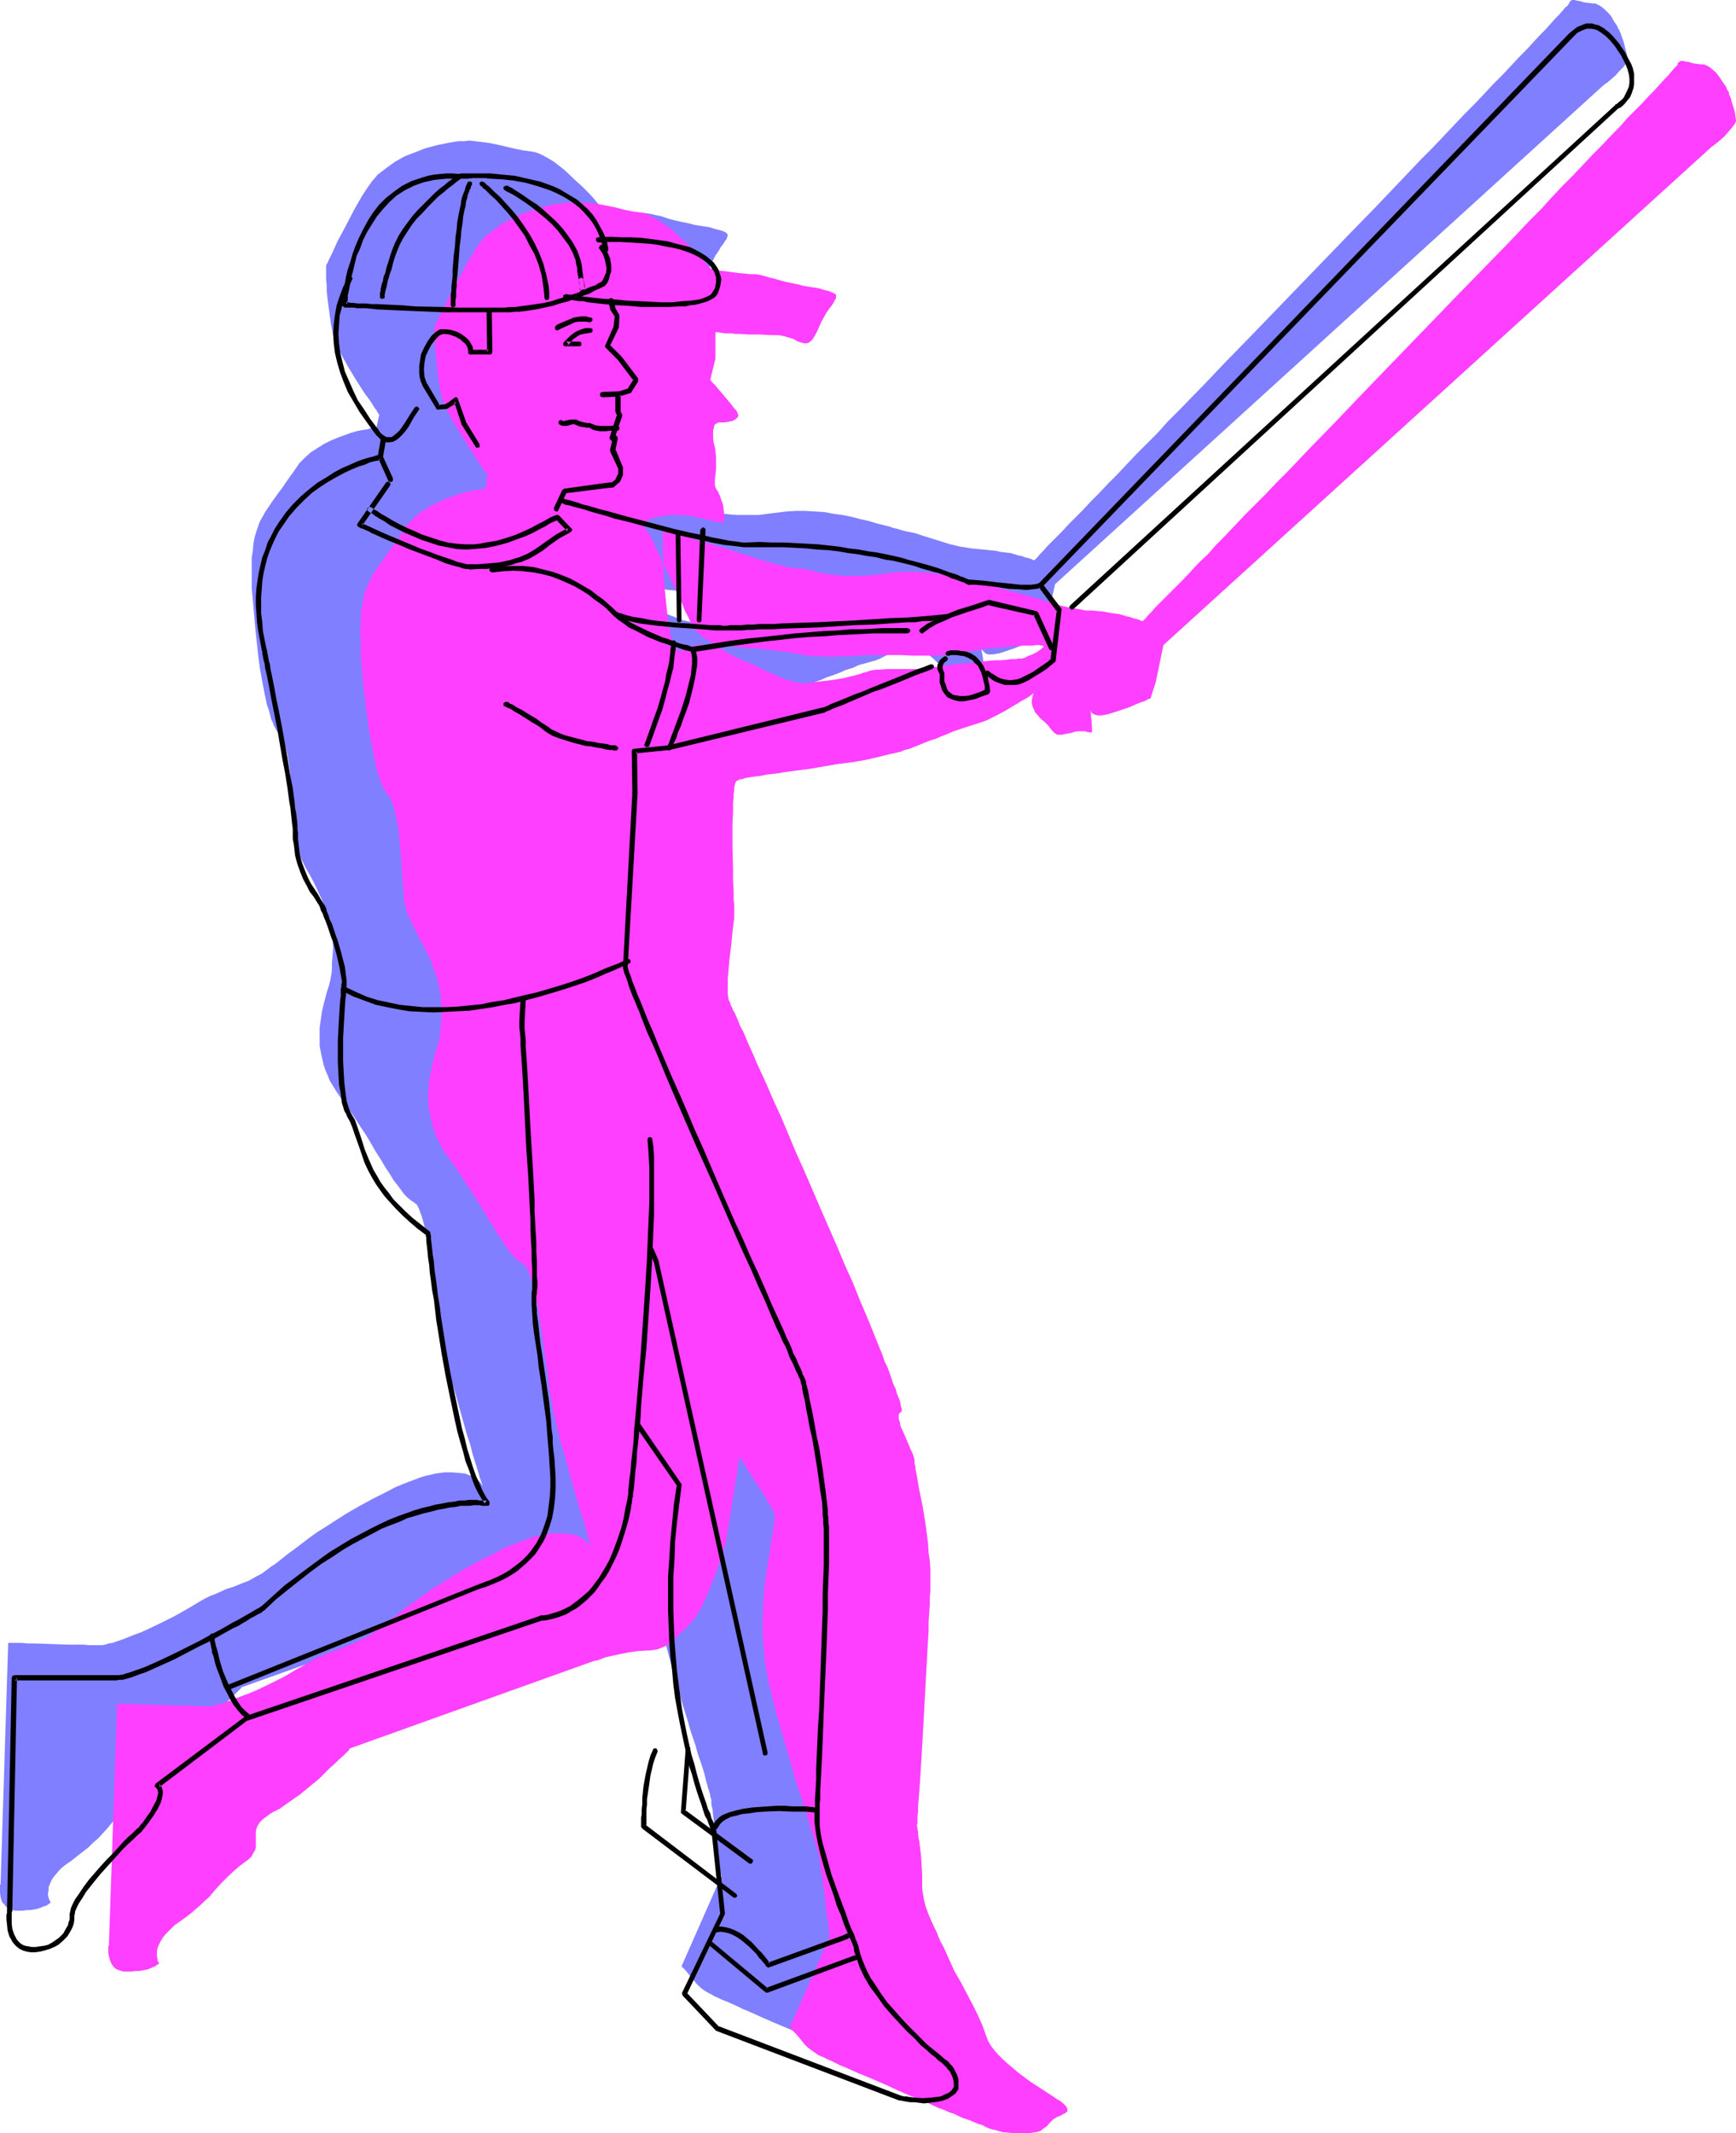 <?xml version="1.0" encoding="UTF-8" standalone="no"?>
<svg
   version="1.0"
   width="126.748mm"
   height="155.668mm"
   id="svg46"
   sodipodi:docname="Batter 36.wmf"
   xmlns:inkscape="http://www.inkscape.org/namespaces/inkscape"
   xmlns:sodipodi="http://sodipodi.sourceforge.net/DTD/sodipodi-0.dtd"
   xmlns="http://www.w3.org/2000/svg"
   xmlns:svg="http://www.w3.org/2000/svg">
  <sodipodi:namedview
     id="namedview46"
     pagecolor="#ffffff"
     bordercolor="#000000"
     borderopacity="0.25"
     inkscape:showpageshadow="2"
     inkscape:pageopacity="0.0"
     inkscape:pagecheckerboard="0"
     inkscape:deskcolor="#d1d1d1"
     inkscape:document-units="mm" />
  <defs
     id="defs1">
    <pattern
       id="WMFhbasepattern"
       patternUnits="userSpaceOnUse"
       width="6"
       height="6"
       x="0"
       y="0" />
  </defs>
  <path
     style="fill:#7f7fff;fill-opacity:1;fill-rule:evenodd;stroke:none"
     d="m 188.064,542.3 0.969,0.97 0.808,0.97 1.616,1.939 0.646,0.808 0.969,0.97 0.969,0.808 1.293,0.808 0.323,0.162 0.646,0.323 0.808,0.485 1.131,0.485 0.969,0.485 1.293,0.485 1.454,0.646 1.454,0.646 1.616,0.808 1.616,0.646 3.554,1.616 3.716,1.616 3.878,1.616 3.878,1.616 3.716,1.616 3.393,1.454 1.616,0.646 1.616,0.646 1.293,0.646 1.293,0.485 1.293,0.485 0.969,0.485 0.808,0.323 0.646,0.323 0.646,0.162 0.162,0.162 0.969,0.323 0.969,0.323 1.131,0.646 1.454,0.485 1.293,0.323 1.616,0.485 1.777,0.162 1.777,0.162 h 1.777 1.616 l 1.454,-0.162 1.131,-0.162 0.969,-0.323 0.969,-0.646 0.808,-0.646 0.808,-0.97 0.485,-0.485 0.485,-0.485 1.131,-0.646 1.131,-0.646 0.485,-0.162 0.485,-0.162 0.485,-0.323 0.162,-0.323 0.162,-0.323 -0.162,-0.323 -0.162,-0.323 -0.323,-0.485 -0.646,-0.646 -0.808,-0.646 -0.969,-0.646 -1.293,-0.808 -1.293,-0.97 -1.454,-0.808 -3.07,-2.101 -3.231,-2.262 -3.07,-2.585 -1.293,-1.293 -1.293,-1.293 -1.131,-1.293 -0.969,-1.454 -0.808,-1.293 -0.485,-1.293 -1.131,-2.747 -1.131,-2.909 -1.454,-2.909 -1.616,-3.07 -3.393,-6.14 -1.616,-3.232 -1.454,-3.232 -0.646,-1.616 -0.646,-1.454 -0.646,-1.293 -0.485,-1.131 -0.969,-2.101 -0.969,-1.939 -0.646,-1.778 -0.485,-1.939 -0.323,-1.939 v -1.131 -1.293 l -0.162,-2.585 -0.323,-5.333 -0.323,-2.585 -0.162,-1.131 -0.162,-0.97 v -0.97 l -0.162,-0.808 V 487.682 l -0.162,-0.485 v -0.323 -0.162 -0.162 -0.485 -0.808 l 0.162,-1.131 v -1.293 l 0.162,-1.616 v -1.778 l 0.162,-2.101 0.162,-2.101 0.162,-2.424 0.162,-2.585 0.162,-2.585 0.323,-5.656 0.323,-5.817 0.646,-11.958 0.323,-5.817 0.162,-2.747 0.162,-2.747 0.162,-2.424 0.162,-2.424 v -2.262 -1.939 l 0.162,-1.939 v -1.616 l 0.162,-1.293 v -1.131 l -0.162,-1.939 -0.162,-2.262 -0.162,-2.262 -0.323,-2.585 -0.646,-5.009 -0.808,-5.009 -0.485,-2.424 -0.323,-2.262 -0.485,-1.939 -0.323,-1.939 -0.162,-1.616 -0.323,-1.293 v -0.485 -0.485 l -0.162,-0.323 v -0.323 -0.485 l -0.162,-0.646 -0.323,-0.808 -0.485,-0.97 -0.969,-1.939 -0.969,-2.262 -0.808,-2.101 -0.323,-0.97 -0.323,-0.97 v -0.646 -0.646 l 0.323,-0.485 0.485,-0.323 v 0 -0.323 -0.485 l -0.162,-0.485 v -0.646 l -0.323,-0.808 -0.323,-0.97 -0.323,-1.131 -0.485,-1.293 -0.485,-1.293 -0.485,-1.454 -0.646,-1.454 -0.646,-1.778 -0.646,-1.616 -0.808,-1.939 -0.646,-1.939 -1.616,-4.04 -1.939,-4.201 -1.939,-4.686 -1.939,-4.848 -2.1,-4.848 -2.262,-5.171 -4.362,-10.342 -4.524,-10.503 -2.262,-5.009 -2.262,-5.009 -2.1,-5.009 -2.1,-4.525 -1.939,-4.525 -1.777,-4.201 -0.969,-1.939 -0.808,-1.778 -0.808,-1.939 -0.646,-1.616 -0.808,-1.616 -0.646,-1.454 -0.646,-1.454 -0.646,-1.293 -0.485,-1.131 -0.485,-1.131 -0.323,-0.808 -0.323,-0.808 -0.323,-0.646 -0.323,-0.646 -0.162,-0.323 -0.162,-0.162 -0.162,-0.808 -0.162,-0.97 v -2.747 l 0.162,-1.616 v -1.778 l 0.485,-3.878 0.323,-3.717 0.323,-1.778 0.162,-1.616 0.162,-1.616 0.162,-1.131 v -1.131 -0.646 -0.97 -0.646 -1.778 -0.97 -1.293 l -0.162,-1.131 v -2.909 l -0.162,-3.07 v -6.464 -6.464 -2.909 -2.747 l 0.162,-1.131 0.162,-1.131 v -0.97 l 0.162,-0.808 0.162,-0.808 0.162,-0.485 0.162,-0.485 0.162,-0.162 0.323,-0.162 0.485,-0.162 0.646,-0.162 0.808,-0.162 0.808,-0.162 1.131,-0.162 1.131,-0.162 1.293,-0.323 1.454,-0.162 1.616,-0.162 1.616,-0.162 1.616,-0.323 3.554,-0.485 3.716,-0.485 7.755,-1.293 3.878,-0.485 3.716,-0.808 3.393,-0.646 3.231,-0.808 1.616,-0.323 1.293,-0.323 1.293,-0.485 1.131,-0.323 2.1,-0.808 1.939,-0.808 1.777,-0.646 1.454,-0.646 1.454,-0.485 1.293,-0.485 1.293,-0.485 0.969,-0.485 2.1,-0.646 1.777,-0.808 3.554,-0.97 1.131,-0.323 1.131,-0.485 2.262,-1.131 2.424,-1.293 2.424,-1.454 1.131,-0.646 0.969,-0.646 0.969,-0.646 0.808,-0.485 0.485,-0.485 0.646,-0.162 0.162,-0.323 h 0.162 v 0 0.162 l -0.323,0.323 -0.162,0.808 v 0.97 l 0.162,1.131 v 0.485 l 0.323,0.646 0.323,0.646 0.485,0.646 0.646,0.808 0.808,0.646 0.646,0.646 0.646,0.646 0.485,0.485 0.485,0.485 0.646,0.97 0.485,0.485 0.646,0.323 0.323,0.162 h 0.485 0.646 l 0.646,-0.162 0.808,-0.162 0.969,-0.162 1.131,-0.323 0.808,-0.162 h 0.808 1.293 0.485 l 0.646,0.323 h 0.485 l 0.162,-0.162 v -0.162 l 0.162,-0.162 v -0.97 l -0.162,-2.101 -0.162,-0.97 -0.162,-0.808 -0.162,-0.808 v -0.485 l -0.162,-0.485 v -0.162 0.162 0.485 l 0.162,0.485 0.485,0.485 0.646,0.646 0.323,0.162 0.485,0.162 h 0.646 0.646 l 0.808,-0.162 0.969,-0.162 1.939,-0.646 1.939,-0.646 2.1,-0.808 1.777,-0.646 1.616,-0.646 0.646,-0.323 0.485,-0.162 0.485,-0.323 h 0.323 l 0.323,-0.162 v 0 l 1.454,-4.525 2.262,-10.18 151.227,-137.514 h 0.162 l 0.162,-0.323 0.323,-0.162 0.485,-0.323 1.131,-0.97 1.131,-0.97 1.131,-1.293 1.131,-1.131 0.485,-0.646 0.323,-0.485 0.162,-0.646 v -0.323 -0.97 l -0.323,-1.293 -0.646,-2.585 -0.485,-1.293 -0.323,-0.97 -0.162,-0.323 -0.162,-0.323 V 8.403 8.241 h -0.162 L 446.571,7.918 446.41,7.595 446.248,7.11 445.44,5.979 444.633,4.525 443.502,3.232 442.209,2.101 441.563,1.616 440.917,1.293 440.27,0.97 h -0.646 L 438.331,0.808 437.039,0.646 436.07,0.323 435.1,0.162 434.454,0 h -0.646 l -0.485,0.323 -0.162,0.162 -0.162,0.485 -0.162,0.162 -0.323,0.485 -0.646,0.485 -0.646,0.808 -0.969,1.131 -1.131,1.131 -1.293,1.454 -1.454,1.616 -1.616,1.616 -1.777,1.939 -1.777,1.939 -2.1,2.101 -2.262,2.424 -2.262,2.424 -2.424,2.424 -2.585,2.747 -2.585,2.747 -2.908,2.909 -2.747,2.909 -2.908,3.07 -3.07,3.232 -3.07,3.07 -6.301,6.625 -6.624,6.948 -6.786,6.948 -13.733,14.22 -13.733,14.22 -6.786,6.948 -6.463,6.787 -6.463,6.625 -3.07,3.07 -2.908,3.232 -2.908,2.909 -2.908,2.909 -2.747,2.909 -2.585,2.747 -2.585,2.585 -2.262,2.424 -2.424,2.424 -2.1,2.262 -2.1,2.101 -1.939,1.939 -1.616,1.778 -1.616,1.616 -1.454,1.454 -1.293,1.293 -0.969,1.131 -0.969,0.97 -0.646,0.808 -0.485,0.485 -0.323,0.323 h -0.162 -0.162 v 0 l -0.323,-0.162 -0.323,-0.162 -0.485,-0.162 -0.646,-0.162 -0.646,-0.162 -0.808,-0.323 -0.969,-0.162 -0.969,-0.323 -1.131,-0.323 -1.293,-0.162 -1.454,-0.162 -1.454,-0.323 -1.616,-0.162 -1.616,-0.162 -1.777,-0.162 -1.616,-0.162 -3.07,-0.485 -2.747,-0.646 -2.585,-0.808 -4.685,-1.454 -2.424,-0.808 -2.424,-0.485 -1.293,-0.323 -1.616,-0.485 -0.808,-0.162 -0.808,-0.323 -1.939,-0.485 -1.939,-0.485 -2.1,-0.646 -2.262,-0.485 -2.424,-0.646 -2.424,-0.485 -2.424,-0.323 -2.585,-0.485 -2.585,-0.162 -2.747,-0.162 h -2.585 l -2.585,0.162 -2.585,0.323 -2.585,0.323 -2.424,0.323 h -2.1 -2.1 -1.939 l -1.777,-0.162 -1.616,-0.162 -1.454,-0.162 -1.293,-0.323 -1.293,-0.162 -1.293,-0.323 -0.969,-0.323 -0.969,-0.162 -0.808,-0.162 -0.808,-0.162 h -0.808 -0.646 l -0.969,-0.162 -1.131,-0.162 -1.131,-0.323 -1.293,-0.323 -1.454,-0.323 -2.908,-0.808 -3.07,-0.97 -3.07,-0.97 -2.908,-0.97 -1.293,-0.485 -1.293,-0.323 -2.585,-0.808 -2.747,-0.808 -2.747,-0.808 -2.424,-0.646 -1.131,-0.323 -1.131,-0.162 -0.969,-0.323 -0.808,-0.162 -0.646,-0.162 -0.485,-0.162 h -0.323 -0.162 v 2.101 l 0.162,0.97 v 2.262 2.585 l 0.162,2.747 0.162,3.07 0.162,3.232 0.323,3.07 0.323,3.07 0.485,2.747 0.162,1.293 0.323,1.131 0.162,1.131 0.323,0.97 0.323,0.808 0.323,0.646 0.485,0.485 0.485,0.485 0.323,0.162 0.485,-0.162 0.808,-0.162 0.646,-0.323 0.485,-0.162 0.485,-0.162 0.808,-0.323 0.969,-0.323 h 0.646 0.969 1.131 1.454 0.969 l 0.808,0.162 h 1.131 l 1.131,0.162 h 1.293 l 1.293,0.162 1.616,0.162 1.616,0.162 h 1.616 l 1.616,0.162 1.293,0.162 1.454,0.162 1.131,0.162 1.131,0.162 1.939,0.162 1.616,0.323 1.454,0.162 1.293,0.323 1.131,0.162 2.262,0.323 h 1.131 1.454 3.393 2.1 1.131 l 1.293,-0.162 2.747,-0.162 h 2.424 6.624 1.939 l 3.393,0.162 h 3.393 2.908 l 2.908,-0.162 3.07,-0.485 3.07,-0.485 3.231,-0.485 3.231,-0.485 3.07,-0.162 3.07,-0.323 2.585,-0.162 h 1.293 1.131 l 1.131,-0.162 h 0.808 l 0.646,0.162 h 0.485 v 0.162 0.323 l -0.162,0.162 -0.485,0.323 -0.969,0.808 -1.293,0.646 -1.293,0.485 -0.485,0.323 -0.485,0.162 h -0.323 v 0.162 h -0.162 -0.485 -0.646 l -0.969,0.162 h -1.131 l -1.293,0.162 -1.454,0.162 h -1.616 l -1.777,0.162 -1.777,0.162 -3.716,0.485 -3.878,0.323 -3.716,0.485 -3.554,0.485 -3.231,0.162 -3.07,0.162 h -2.747 -2.424 -2.1 l -0.969,0.162 -0.969,0.162 -0.646,0.162 -0.808,0.162 -0.808,0.323 -0.969,0.323 -1.131,0.323 -1.293,0.323 -2.747,0.485 -2.908,0.646 -3.07,0.323 -1.454,0.162 -1.293,0.162 h -1.131 -2.262 l -0.646,-0.162 -0.808,-0.162 -0.808,-0.162 -1.777,-0.808 -2.1,-0.808 -4.039,-1.939 -1.939,-0.808 -1.454,-0.646 -0.485,-0.162 -0.485,-0.323 -0.646,-0.162 -0.646,-0.323 -0.808,-0.323 -0.808,-0.485 -2.1,-1.131 -2.262,-1.293 -2.262,-1.454 -1.939,-1.293 -0.808,-0.646 -0.646,-0.646 -0.646,-0.485 -0.323,-0.485 -0.162,-0.323 -0.323,-0.323 -0.162,-0.485 -0.323,-0.646 -0.323,-0.646 -0.485,-0.808 -0.808,-1.778 -0.969,-2.101 -0.969,-2.262 -2.262,-4.686 -1.131,-2.262 -0.969,-2.262 -0.969,-2.101 -0.808,-1.939 -0.485,-0.808 -0.323,-0.646 -0.323,-0.646 -0.162,-0.646 -0.323,-0.323 v -0.485 l -0.162,-0.162 v 0 l -0.162,-0.162 h -0.162 l -0.485,-0.485 -0.485,-0.808 -0.162,-0.323 v -0.485 -0.485 l 0.162,-0.485 0.646,-0.323 0.646,-0.485 0.969,-0.323 1.131,-0.323 1.616,-0.162 0.969,-0.162 1.131,-0.162 h 2.1 1.939 l 1.777,0.323 1.616,0.323 1.454,0.323 1.293,0.162 1.131,0.323 0.969,0.323 0.808,0.162 0.646,0.162 0.485,-0.162 0.323,-0.162 0.323,-0.323 v -0.808 -0.808 l -0.162,-1.293 -0.323,-1.293 -0.323,-0.97 -0.162,-0.808 -0.323,-0.808 -0.323,-0.485 -0.162,-0.485 -0.323,-0.646 -0.323,-0.646 -0.162,-0.646 v -0.485 -0.646 -0.646 l 0.162,-0.97 0.162,-1.778 v -1.778 l -0.162,-1.454 -0.162,-1.454 -0.162,-1.293 -0.162,-1.293 -0.162,-0.97 -0.162,-0.97 0.162,-1.454 v -0.646 l 0.162,-0.485 0.323,-0.485 0.323,-0.162 0.485,-0.323 h 0.808 0.808 l 0.969,-0.162 0.969,-0.162 0.808,-0.323 0.646,-0.485 0.485,-0.485 v -0.323 -0.323 l -0.162,-0.323 -0.162,-0.323 -0.323,-0.485 -0.485,-0.485 -0.969,-1.454 -2.424,-2.747 -1.131,-1.454 -0.485,-0.646 -0.485,-0.485 -0.485,-0.323 -0.323,-0.323 -0.162,-0.323 v 0 l 1.454,-5.979 v -7.272 0 h 0.323 0.323 l 0.485,0.162 h 0.646 l 0.808,0.162 h 0.808 0.969 l 1.131,0.162 h 1.131 l 2.585,0.162 h 2.908 l 3.231,0.162 h 1.454 l 1.454,0.162 1.293,0.323 0.969,0.323 0.969,0.323 0.808,0.485 0.808,0.323 0.808,0.162 0.646,0.162 h 0.485 l 0.646,-0.162 0.485,-0.323 0.485,-0.646 0.646,-0.808 0.485,-1.131 0.646,-1.454 0.808,-1.616 0.646,-1.293 0.808,-1.131 0.646,-1.131 0.323,-0.485 0.323,-0.323 0.485,-0.808 0.485,-0.646 0.162,-0.485 0.162,-0.485 -0.162,-0.485 -0.323,-0.323 -0.646,-0.323 -0.969,-0.323 -1.293,-0.323 -1.616,-0.485 -0.969,-0.162 -0.969,-0.162 -2.1,-0.323 -1.939,-0.485 -1.616,-0.323 -1.454,-0.323 -1.293,-0.323 -1.131,-0.323 -0.969,-0.323 -0.969,-0.323 -1.616,-0.323 -0.646,-0.162 -0.646,-0.162 -1.131,-0.162 -1.293,-0.162 h -1.616 l -1.616,-0.162 -3.716,-0.485 -1.616,-0.323 -0.646,-0.162 h -0.646 l -0.485,-0.162 h -0.323 l -0.323,-0.162 v 0 h -0.162 v -0.162 l -0.162,-0.162 -0.323,-0.162 -0.646,-0.808 -0.808,-0.97 -0.969,-1.131 -1.293,-1.293 -1.293,-1.293 -1.454,-1.293 -3.07,-2.909 -1.616,-1.293 -1.454,-1.131 -1.616,-0.97 -1.454,-0.808 -1.454,-0.646 -1.293,-0.323 -2.424,-0.323 -2.424,-0.485 -4.847,-1.131 -2.424,-0.485 -2.585,-0.323 -2.747,-0.323 -1.454,0.162 h -1.616 l -2.908,0.485 -3.07,0.646 -3.07,0.808 -2.908,1.131 -2.908,1.131 -2.585,1.454 -2.262,1.616 -2.1,1.616 -0.485,0.323 -0.485,0.646 -1.131,1.293 -1.131,1.616 -1.293,1.939 -1.131,1.939 -1.293,2.262 -2.262,4.363 -1.131,2.101 -1.131,2.101 -0.808,1.778 -0.808,1.778 -0.646,1.293 -0.323,0.646 -0.162,0.485 -0.323,0.485 v 0.162 l -0.162,0.162 v 0.162 1.454 0.97 1.293 l 0.162,1.454 v 1.616 l 0.162,1.616 0.485,3.717 0.485,3.555 0.323,1.778 0.323,1.616 0.485,1.616 0.485,1.293 0.646,1.293 0.808,1.454 0.808,1.454 0.808,1.454 1.939,3.232 1.939,3.07 0.969,1.454 0.969,1.293 0.808,1.131 0.646,1.131 0.646,0.808 0.323,0.646 0.323,0.485 h 0.162 l -0.808,3.717 h -0.162 l -0.485,0.162 h -0.969 l -0.969,0.323 -1.293,0.162 -1.616,0.323 -1.616,0.485 -1.777,0.646 -1.777,0.646 -1.939,0.808 -1.939,0.97 -1.777,1.131 -1.777,1.131 -1.616,1.454 -1.616,1.616 -1.293,1.939 -1.293,1.778 -1.131,1.616 -0.969,1.454 -1.131,1.454 -1.939,2.747 -1.616,2.424 -1.454,2.585 -0.485,1.293 -0.485,1.454 -0.485,1.616 -0.323,1.616 -0.162,1.939 -0.323,2.101 v 1.131 1.293 1.293 1.454 3.232 l 0.323,3.393 0.323,3.717 0.323,3.717 0.808,7.595 0.485,3.717 0.646,3.555 0.646,3.393 0.646,3.07 0.485,1.293 0.323,1.293 0.323,1.293 0.485,0.97 0.323,0.97 0.485,0.808 0.323,0.646 0.485,0.485 0.323,0.323 0.323,0.646 0.485,0.646 0.323,0.646 0.485,1.778 0.485,1.939 0.323,2.101 0.323,2.424 0.485,4.848 0.323,5.009 0.162,2.424 0.162,2.101 0.323,2.101 v 1.778 l 0.323,1.454 0.162,0.646 v 0.485 l 0.646,1.939 0.808,1.939 0.969,1.939 1.131,1.939 1.131,2.101 1.131,2.424 1.131,2.424 1.131,2.909 0.485,1.454 0.485,1.454 0.323,1.454 0.162,1.293 0.323,2.424 0.162,2.262 -0.162,2.262 -0.162,1.778 v 1.778 l -0.162,1.454 -0.162,0.808 -0.162,0.97 -0.323,1.293 -0.485,1.454 -0.485,1.778 -0.485,1.939 -0.485,1.939 -0.323,2.262 -0.323,2.262 v 2.424 2.585 l 0.485,2.585 0.646,2.747 0.485,1.454 0.646,1.454 0.485,1.293 1.777,2.909 0.969,1.454 1.939,2.747 1.939,2.747 1.777,2.747 1.616,2.424 1.454,2.424 1.293,2.262 1.454,2.262 1.131,1.939 1.293,1.939 0.969,1.616 1.131,1.454 0.969,1.293 0.808,1.131 0.969,0.97 0.969,0.808 0.808,0.485 0.323,0.323 0.485,0.323 0.323,0.646 0.323,0.646 0.323,0.97 0.323,0.808 0.323,1.131 0.323,1.131 0.646,2.585 0.646,2.909 0.646,3.07 0.485,3.232 0.969,6.787 0.485,3.393 0.323,3.232 0.485,3.07 0.485,2.909 0.323,2.424 0.162,1.131 0.323,0.97 0.162,0.97 0.323,1.131 0.485,2.424 0.646,2.747 0.808,2.747 3.393,12.119 0.969,2.909 0.646,2.585 0.808,2.585 0.323,0.97 0.323,1.131 0.323,0.97 0.162,0.808 0.323,0.808 0.162,0.485 0.162,0.485 0.162,0.323 v 0.323 0 0 l -0.162,-0.323 -0.323,-0.485 -0.485,-0.485 -0.646,-0.485 -0.969,-0.646 -0.969,-0.485 -1.293,-0.485 -1.616,-0.162 -1.939,-0.162 h -0.969 -1.131 l -1.131,0.162 -1.293,0.162 -1.293,0.323 -1.454,0.323 -1.616,0.485 -1.616,0.646 -1.777,0.646 -1.616,0.646 -1.939,0.808 -2.1,1.131 -3.878,1.939 -3.554,1.939 -3.393,1.939 -3.07,1.939 -2.747,1.778 -2.585,1.616 -2.262,1.616 -2.1,1.616 -1.939,1.454 -1.777,1.293 -1.616,1.293 -1.616,1.293 -1.454,0.97 -1.293,0.97 -1.293,0.97 -1.293,0.646 -1.131,0.646 -1.131,0.646 -2.1,0.808 -1.939,0.808 -2.1,0.646 -2.1,0.97 -1.131,0.485 -1.293,0.485 -1.293,0.646 -1.454,0.808 -1.616,0.97 -1.616,0.97 -3.716,2.101 -3.878,1.939 -3.716,1.778 -1.777,0.808 -1.777,0.646 -1.616,0.646 -1.616,0.646 -1.454,0.485 -1.293,0.485 -1.131,0.162 -0.969,0.323 -0.808,0.162 h -0.485 -1.131 -0.646 -1.293 l -1.777,-0.162 H 21.004 18.742 l -4.524,-0.162 -4.362,-0.162 H 7.755 L 5.978,453.101 H 4.524 3.231 2.908 2.262 l -2.1,66.414 v 0.162 L 0,519.839 v 0.485 1.616 l 0.162,1.293 0.162,0.646 0.323,0.808 0.485,0.485 0.485,0.646 0.646,0.485 0.808,0.323 0.969,0.323 h 1.131 1.131 l 1.131,-0.162 h 0.969 l 0.969,-0.162 0.808,-0.162 0.646,-0.162 1.131,-0.485 0.969,-0.323 0.646,-0.485 0.323,-0.162 v -0.162 0 -0.162 l -0.162,-0.323 -0.162,-0.323 -0.162,-0.485 -0.162,-0.646 v -0.646 l 0.162,-0.808 v -0.808 l 0.323,-0.808 0.485,-1.131 0.646,-0.97 0.969,-1.131 0.969,-1.131 1.454,-1.131 1.616,-1.131 1.616,-1.293 1.454,-1.131 1.454,-1.131 1.131,-1.131 1.131,-0.97 0.969,-0.97 1.777,-1.939 1.616,-1.939 1.939,-1.778 1.939,-1.939 1.131,-0.97 1.293,-0.97 1.293,-0.808 0.808,-0.97 0.646,-0.97 0.323,-0.808 0.162,-0.97 v -2.424 l 0.162,-1.616 0.162,-0.808 0.323,-0.808 0.485,-0.97 0.969,-0.808 1.293,-0.97 0.646,-0.485 0.808,-0.485 1.777,-0.97 1.939,-1.293 3.716,-2.585 3.554,-2.909 1.616,-1.454 1.616,-1.454 1.454,-1.454 1.293,-1.293 1.293,-1.131 0.969,-0.97 0.808,-0.808 0.646,-0.646 0.485,-0.485 v -0.162 L 133.939,441.305 v 0 l 0.323,-0.162 h 0.485 l 0.646,-0.323 0.808,-0.162 0.808,-0.323 1.939,-0.485 2.424,-0.485 2.424,-0.485 2.424,-0.323 2.262,-0.162 h 1.131 l 0.969,-0.162 0.808,-0.162 0.969,-0.323 1.454,-0.646 1.454,-1.131 1.293,-1.131 1.454,-1.454 1.293,-1.454 0.808,-0.808 0.808,-0.808 0.808,-0.97 0.969,-1.131 0.808,-1.454 0.808,-1.616 0.808,-1.778 0.808,-1.939 1.454,-3.717 0.646,-1.778 0.485,-1.778 0.646,-1.616 0.323,-1.293 0.485,-1.293 0.162,-0.808 0.162,-0.323 v -0.162 l 0.162,-0.162 v -0.162 l 3.716,-23.431 v 0.162 l 0.323,0.485 0.323,0.646 0.646,0.808 0.646,0.97 0.646,1.131 1.616,2.424 1.616,2.747 1.616,2.424 0.646,1.131 0.485,0.97 0.485,0.808 0.323,0.808 0.162,0.162 0.162,0.485 v 0.646 l -0.162,0.646 v 0.808 l -0.162,0.808 -0.162,0.97 -0.162,0.97 -0.323,2.262 -0.485,2.747 -0.485,2.909 -0.485,3.07 -0.323,3.393 -0.323,3.555 -0.323,3.717 v 3.717 4.04 l 0.323,3.878 0.646,4.04 0.808,4.04 1.939,7.918 2.1,7.918 1.131,3.717 1.131,3.878 1.131,3.555 0.969,3.393 1.131,3.232 0.808,2.909 0.969,2.747 0.808,2.585 0.485,2.101 0.323,0.97 0.162,0.808 0.323,0.808 0.162,0.646 0.162,0.485 v 0.485 l 0.323,0.97 v 1.293 l 0.323,1.293 0.162,1.778 0.485,3.555 0.485,3.717 0.323,1.778 0.162,1.778 0.162,1.616 0.162,1.293 0.162,1.293 0.162,0.808 0.162,0.646 v 0.162 z"
     id="path1" />
  <path
     style="fill:#ff3fff;fill-opacity:1;fill-rule:evenodd;stroke:none"
     d="m 217.954,559.105 0.969,1.131 0.969,0.97 1.454,1.778 0.808,0.97 0.808,0.808 1.131,0.808 1.131,0.808 0.485,0.323 0.646,0.323 0.808,0.323 0.969,0.485 1.131,0.485 1.293,0.646 1.293,0.646 1.616,0.646 1.454,0.646 1.777,0.808 3.554,1.454 3.716,1.616 3.878,1.778 3.716,1.616 3.716,1.454 3.393,1.616 1.777,0.646 1.454,0.646 1.454,0.485 1.293,0.646 1.131,0.485 0.969,0.323 0.969,0.323 0.646,0.323 0.485,0.162 0.323,0.162 0.808,0.323 1.131,0.323 1.131,0.646 1.293,0.485 1.454,0.323 1.616,0.485 1.777,0.162 1.777,0.162 h 1.777 1.616 l 1.293,-0.162 1.131,-0.162 1.131,-0.323 0.808,-0.646 0.969,-0.646 0.808,-0.97 0.485,-0.485 0.485,-0.485 1.131,-0.646 1.131,-0.485 0.485,-0.323 0.485,-0.162 0.323,-0.323 0.323,-0.162 v -0.323 -0.485 l -0.162,-0.323 -0.323,-0.485 -0.646,-0.646 -0.808,-0.646 -1.131,-0.646 -1.131,-0.808 -1.293,-0.808 -1.454,-0.97 -3.231,-2.101 -3.07,-2.262 -3.07,-2.585 -1.454,-1.293 -1.293,-1.293 -1.131,-1.293 -0.969,-1.293 -0.808,-1.454 -0.485,-1.293 -0.969,-2.747 -1.293,-2.909 -1.454,-2.909 -1.616,-3.07 -1.616,-3.07 -1.777,-3.07 -1.454,-3.232 -1.454,-3.232 -0.808,-1.454 -0.646,-1.454 -0.485,-1.293 -0.646,-1.293 -0.969,-2.101 -0.808,-1.939 -0.646,-1.778 -0.485,-1.939 -0.323,-1.939 -0.162,-1.131 v -1.293 -2.585 l -0.323,-5.333 -0.323,-2.585 -0.162,-1.131 -0.162,-0.97 -0.162,-0.97 v -0.808 l -0.162,-0.646 v -0.485 l -0.162,-0.323 v -0.162 -0.162 l 0.162,-0.485 v -0.808 -1.131 l 0.162,-1.293 v -1.616 l 0.162,-1.778 0.162,-2.101 0.162,-2.101 0.162,-2.424 0.162,-2.585 0.162,-2.585 0.323,-5.656 0.323,-5.817 0.646,-11.958 0.323,-5.817 0.162,-2.747 0.162,-2.747 v -2.424 l 0.162,-2.424 0.162,-2.262 v -1.939 l 0.162,-1.939 v -1.616 -1.293 -1.131 -1.939 l -0.162,-2.262 -0.323,-2.262 -0.162,-2.585 -0.646,-5.009 -0.808,-5.009 -0.485,-2.424 -0.485,-2.262 -0.323,-1.939 -0.323,-1.939 -0.323,-1.616 -0.162,-1.293 -0.162,-0.485 v -0.485 -0.323 -0.323 l -0.162,-0.485 -0.162,-0.646 -0.323,-0.808 -0.485,-0.97 -0.808,-1.939 -0.969,-2.262 -0.969,-2.101 -0.162,-0.97 -0.323,-0.97 v -0.646 -0.646 l 0.323,-0.485 0.323,-0.162 0.162,-0.162 v -0.323 -0.485 l -0.162,-0.485 -0.162,-0.646 -0.162,-0.97 -0.323,-0.808 -0.485,-1.131 -0.323,-1.293 -0.646,-1.293 -0.485,-1.454 -0.485,-1.454 -0.646,-1.778 -0.808,-1.616 -0.646,-1.939 -0.808,-1.939 -1.616,-4.04 -1.777,-4.363 -1.939,-4.525 -1.939,-4.848 -2.262,-5.009 -2.1,-5.009 -4.524,-10.342 -4.524,-10.503 -2.262,-5.009 -2.1,-5.009 -2.1,-5.009 -2.1,-4.525 -1.939,-4.525 -1.939,-4.201 -0.808,-1.778 -0.808,-1.939 -0.808,-1.778 -0.808,-1.778 -0.646,-1.616 -0.646,-1.454 -0.808,-1.454 -0.485,-1.293 -0.485,-1.131 -0.485,-1.131 -0.485,-0.808 -0.323,-0.808 -0.323,-0.646 -0.162,-0.485 -0.162,-0.485 -0.162,-0.162 -0.162,-0.646 -0.162,-1.131 v -2.747 -1.616 l 0.162,-1.778 0.323,-3.717 0.485,-3.878 0.162,-1.778 0.162,-1.616 0.162,-1.454 0.162,-1.293 0.162,-1.131 v -0.646 -0.808 -0.808 -1.616 l -0.162,-1.131 v -1.131 -1.293 l -0.162,-2.909 v -2.909 l -0.162,-6.625 v -6.302 l 0.162,-3.07 v -2.747 l 0.162,-1.131 v -1.131 l 0.162,-0.97 v -0.808 l 0.162,-0.646 0.162,-0.646 0.162,-0.323 0.323,-0.323 h 0.323 l 0.323,-0.323 h 0.646 l 0.808,-0.323 0.969,-0.162 0.969,-0.162 1.293,-0.162 1.293,-0.162 1.454,-0.323 1.454,-0.162 1.616,-0.162 1.777,-0.323 3.554,-0.485 3.716,-0.485 7.594,-1.293 3.878,-0.485 3.716,-0.646 3.554,-0.808 3.231,-0.808 1.454,-0.323 1.454,-0.323 1.131,-0.485 1.293,-0.323 2.1,-0.808 1.939,-0.808 0.808,-0.323 0.808,-0.323 1.616,-0.485 1.454,-0.646 1.293,-0.485 1.131,-0.485 1.131,-0.485 1.939,-0.646 1.939,-0.646 3.554,-1.131 0.969,-0.323 1.131,-0.485 2.262,-1.131 2.424,-1.293 2.424,-1.454 1.131,-0.646 0.969,-0.646 0.969,-0.485 0.808,-0.485 0.646,-0.485 0.485,-0.323 0.323,-0.323 h 0.162 v 0 l -0.162,0.162 -0.162,0.485 -0.162,0.646 -0.162,0.97 0.162,1.131 0.162,0.485 0.323,0.646 0.323,0.808 0.485,0.485 0.646,0.808 0.646,0.646 0.808,0.646 0.646,0.646 0.485,0.485 0.323,0.485 0.808,0.97 0.485,0.485 0.485,0.323 0.485,0.162 h 0.485 0.485 l 0.808,-0.162 0.808,-0.162 0.969,-0.162 0.969,-0.323 0.969,-0.162 h 0.808 0.646 0.485 l 0.485,0.162 0.808,0.162 h 0.323 0.323 v -0.323 -0.162 -0.808 l -0.162,-2.262 -0.162,-1.778 -0.162,-0.808 -0.162,-0.485 v -0.485 -0.162 0.162 0.485 l 0.162,0.485 0.323,0.646 0.646,0.485 0.485,0.162 0.485,0.162 h 0.646 0.646 l 0.808,-0.162 0.808,-0.162 2.1,-0.646 1.939,-0.646 1.939,-0.646 1.777,-0.808 1.616,-0.646 0.646,-0.162 0.646,-0.323 0.485,-0.323 h 0.323 l 0.162,-0.162 h 0.162 l 1.454,-4.525 2.1,-10.18 L 472.422,40.398 v 0 l 0.323,-0.162 0.323,-0.323 0.485,-0.323 0.969,-0.808 1.293,-1.131 1.131,-1.293 0.969,-1.131 0.485,-0.646 0.323,-0.485 0.323,-0.646 v -0.323 l -0.162,-0.97 -0.162,-1.293 -0.808,-2.585 -0.323,-1.293 -0.485,-0.97 v -0.485 l -0.162,-0.323 -0.162,-0.162 v 0 0 l -0.162,-0.323 -0.162,-0.323 -0.162,-0.485 -0.808,-1.131 -0.969,-1.454 -0.969,-1.293 -1.293,-1.131 -0.646,-0.485 -0.646,-0.323 -0.646,-0.323 h -0.808 l -1.293,-0.162 -1.131,-0.162 -0.969,-0.323 -0.969,-0.162 -0.808,-0.162 h -0.646 l -0.323,0.323 -0.323,0.162 -0.162,0.485 v 0.162 l -0.485,0.485 -0.485,0.485 -0.808,0.97 -0.808,0.97 -1.131,1.131 -1.293,1.454 -1.454,1.616 -1.616,1.616 -1.777,1.939 -1.939,1.939 -2.1,2.101 -2.1,2.424 -2.424,2.424 -2.424,2.585 -2.585,2.585 -2.585,2.747 -2.747,2.909 -2.908,2.909 -2.908,3.07 -2.908,3.232 -3.231,3.232 -6.301,6.625 -6.624,6.787 -6.786,6.948 -13.733,14.22 -13.733,14.22 -6.624,6.948 -6.624,6.787 -6.301,6.625 -3.07,3.07 -3.07,3.232 -2.908,2.909 -2.908,2.909 -2.747,2.909 -2.585,2.747 -2.585,2.585 -2.262,2.585 -2.424,2.262 -2.1,2.262 -1.939,2.101 -1.939,1.939 -1.777,1.778 -1.616,1.616 -1.454,1.454 -1.293,1.293 -0.969,1.131 -0.969,0.97 -0.646,0.808 -0.485,0.485 -0.323,0.323 h -0.162 v 0 h -0.162 l -0.323,-0.162 -0.323,-0.162 -0.485,-0.162 -0.646,-0.162 -0.646,-0.162 -0.808,-0.323 -0.969,-0.162 -0.969,-0.323 -1.131,-0.323 -1.293,-0.162 -1.293,-0.162 -1.454,-0.323 -1.616,-0.162 -1.777,-0.162 h -1.777 l -1.616,-0.323 -2.908,-0.485 -2.747,-0.646 -2.585,-0.808 -4.847,-1.454 -2.262,-0.646 -2.424,-0.646 -1.293,-0.323 -1.616,-0.485 -1.777,-0.485 -1.777,-0.485 -1.939,-0.485 -2.262,-0.646 -2.262,-0.485 -2.262,-0.646 -2.424,-0.485 -2.585,-0.323 -2.585,-0.485 -2.585,-0.162 -2.585,-0.162 h -2.585 l -2.747,0.162 -2.585,0.323 -2.424,0.323 -2.424,0.162 -2.1,0.162 h -2.1 -1.939 l -1.777,-0.162 -1.616,-0.162 -1.454,-0.162 -1.454,-0.323 -1.293,-0.162 -1.131,-0.323 -1.131,-0.323 -0.808,-0.162 -0.969,-0.162 -1.454,-0.162 h -0.808 l -0.969,-0.162 -0.969,-0.162 -1.293,-0.323 -1.293,-0.323 -1.293,-0.323 -2.908,-0.808 -6.14,-1.939 -2.908,-0.97 -1.454,-0.485 -1.131,-0.323 -2.585,-0.808 -2.747,-0.808 -2.747,-0.808 -2.424,-0.646 -1.293,-0.323 -0.969,-0.162 -0.969,-0.323 -0.808,-0.162 -0.646,-0.162 -0.646,-0.162 h -0.162 -0.162 v 2.101 0.97 2.262 l 0.162,2.585 v 2.747 l 0.162,3.07 0.323,3.232 0.323,3.07 0.323,3.07 0.323,2.747 0.323,1.293 0.162,1.131 0.323,1.131 0.323,0.97 0.323,0.808 0.323,0.646 0.485,0.646 0.323,0.323 0.485,0.162 0.485,-0.162 0.808,-0.162 0.646,-0.323 0.485,-0.162 0.485,-0.162 0.808,-0.323 0.323,-0.162 0.646,-0.162 h 0.646 2.1 1.454 l 0.808,0.162 1.939,0.162 h 1.293 1.293 l 1.293,0.162 1.616,0.162 1.616,0.162 h 1.616 l 1.454,0.162 1.454,0.162 1.293,0.162 1.131,0.162 1.131,0.162 1.939,0.162 1.616,0.323 1.454,0.162 1.293,0.323 1.131,0.162 2.262,0.323 h 1.293 1.293 l 1.616,0.162 h 1.777 l 2.262,-0.162 h 1.131 1.293 l 2.747,-0.162 2.424,-0.162 h 2.262 2.262 1.939 1.939 l 3.554,0.162 h 3.231 3.07 l 2.908,-0.162 2.908,-0.485 3.07,-0.485 3.231,-0.485 3.231,-0.485 3.231,-0.162 2.908,-0.323 2.747,-0.162 h 1.293 1.131 l 0.969,-0.162 h 0.969 l 0.646,0.162 h 0.323 l 0.162,0.162 v 0.323 l -0.323,0.162 -0.323,0.323 -1.131,0.808 -1.293,0.646 -1.293,0.485 -0.485,0.323 -0.323,0.162 h -0.323 l -0.162,0.162 h -0.162 -0.323 -0.646 l -0.969,0.162 h -1.131 l -1.293,0.162 -1.616,0.162 h -1.616 l -1.777,0.162 -1.777,0.162 -3.716,0.485 -3.878,0.323 -3.716,0.485 -3.393,0.485 -3.231,0.323 h -3.07 -5.17 l -2.262,0.162 h -0.808 l -0.969,0.162 -0.808,0.162 -0.808,0.323 -0.808,0.162 -0.808,0.323 -1.131,0.323 -1.293,0.323 -2.747,0.646 -3.07,0.485 -2.908,0.323 -1.454,0.162 -1.293,0.162 -1.293,0.162 h -1.131 l -0.969,-0.162 -0.808,-0.162 -0.646,-0.162 -0.808,-0.162 -1.939,-0.646 -1.939,-0.97 -2.1,-0.808 -1.939,-0.97 -1.939,-0.97 -0.808,-0.323 -0.646,-0.323 -0.646,-0.162 -0.485,-0.162 -0.485,-0.323 -0.646,-0.323 -0.808,-0.323 -0.969,-0.485 -2.1,-1.131 -2.1,-1.293 -2.262,-1.454 -2.1,-1.293 -0.808,-0.646 -0.646,-0.646 -0.485,-0.485 -0.485,-0.485 -0.162,-0.323 -0.162,-0.323 -0.323,-0.485 -0.323,-0.646 -0.323,-0.646 -0.323,-0.808 -0.969,-1.778 -0.808,-2.101 -1.131,-2.262 -2.1,-4.686 -1.131,-2.262 -1.131,-2.262 -0.808,-2.101 -0.969,-1.778 -0.323,-0.808 -0.323,-0.808 -0.323,-0.646 -0.323,-0.485 -0.162,-0.485 -0.162,-0.323 v -0.162 l -0.162,-0.162 v 0 l -0.162,-0.162 -0.485,-0.485 -0.485,-0.808 -0.323,-0.323 v -0.485 l 0.162,-0.485 0.162,-0.485 0.485,-0.323 0.646,-0.485 0.969,-0.323 1.293,-0.323 1.616,-0.162 0.969,-0.162 0.969,-0.162 h 2.1 l 1.939,0.162 1.777,0.162 1.616,0.323 1.454,0.323 1.293,0.323 1.131,0.323 0.969,0.162 0.969,0.162 0.485,0.162 h 0.646 l 0.323,-0.323 0.162,-0.323 0.162,-0.808 -0.162,-0.808 -0.162,-1.293 -0.162,-1.293 -0.323,-0.97 -0.323,-0.808 -0.162,-0.646 -0.323,-0.646 -0.162,-0.485 -0.485,-0.646 -0.323,-0.646 -0.162,-0.646 v -0.485 -0.646 -0.646 l 0.162,-0.97 0.162,-1.778 v -1.778 -1.454 l -0.162,-1.454 -0.162,-1.293 -0.323,-1.131 -0.162,-1.131 v -0.808 -1.454 l 0.162,-0.646 0.162,-0.646 0.162,-0.485 0.485,-0.162 0.485,-0.323 h 0.808 0.808 l 0.969,-0.162 0.969,-0.162 0.808,-0.323 0.485,-0.323 0.485,-0.485 0.162,-0.323 v -0.323 l -0.162,-0.323 -0.162,-0.485 -0.323,-0.485 -0.485,-0.485 -0.969,-1.293 -2.424,-2.909 -1.293,-1.454 -0.485,-0.646 -0.485,-0.485 -0.323,-0.323 -0.323,-0.323 -0.162,-0.323 h -0.162 l 1.454,-5.979 v -7.272 h 0.162 0.162 0.485 l 0.485,0.162 h 0.485 l 0.808,0.162 h 0.969 0.969 l 0.969,0.162 h 1.293 l 2.585,0.162 h 2.908 l 3.07,0.162 h 1.616 l 1.454,0.162 1.131,0.323 1.131,0.323 0.969,0.323 0.808,0.485 0.808,0.323 0.646,0.162 0.646,0.162 h 0.485 l 0.646,-0.162 0.485,-0.323 0.646,-0.646 0.485,-0.808 0.646,-1.131 0.646,-1.454 0.646,-1.454 0.808,-1.454 0.646,-1.131 0.808,-1.131 0.646,-0.808 0.485,-0.808 0.323,-0.646 0.323,-0.485 v -0.485 -0.485 l -0.485,-0.323 -0.646,-0.323 -0.808,-0.323 -1.293,-0.323 -1.616,-0.485 -0.969,-0.162 -1.131,-0.162 -1.939,-0.323 -1.939,-0.485 -1.616,-0.323 -1.454,-0.323 -1.293,-0.323 -1.131,-0.323 -1.131,-0.323 -0.808,-0.162 -1.616,-0.485 -0.646,-0.162 -0.646,-0.162 -1.293,-0.162 h -1.293 l -1.454,-0.162 -1.777,-0.162 -3.554,-0.485 -1.616,-0.162 -0.646,-0.162 -0.646,-0.162 -0.485,-0.162 h -0.485 l -0.162,-0.162 h -0.162 v 0 -0.162 l -0.323,-0.162 -0.162,-0.162 -0.646,-0.808 -0.808,-0.97 -1.131,-1.131 -1.131,-1.293 -1.293,-1.293 -1.454,-1.293 -3.07,-2.909 -1.616,-1.293 -1.616,-1.131 -1.454,-0.97 -1.616,-0.808 -1.293,-0.646 -1.293,-0.323 -2.424,-0.323 -2.424,-0.485 -2.424,-0.646 -2.424,-0.485 -2.585,-0.485 -2.585,-0.323 -2.747,-0.162 h -1.454 l -1.454,0.162 -3.07,0.323 -3.07,0.646 -2.908,0.97 -3.07,0.97 -2.747,1.293 -2.585,1.293 -2.424,1.616 -2.1,1.616 -0.485,0.323 -0.485,0.646 -1.131,1.293 -1.131,1.616 -1.131,1.939 -1.293,1.939 -1.131,2.262 -2.424,4.363 -1.131,2.262 -0.969,1.939 -0.969,1.939 -0.808,1.616 -0.646,1.454 -0.323,0.485 -0.162,0.485 -0.162,0.485 -0.162,0.323 -0.162,0.162 v 0 1.454 l 0.162,1.131 v 1.131 1.454 l 0.162,1.616 0.162,1.778 0.323,3.555 0.485,3.717 0.323,1.616 0.323,1.778 0.646,1.454 0.485,1.293 0.646,1.293 0.646,1.454 0.808,1.454 0.969,1.454 1.939,3.232 1.939,3.07 0.969,1.454 0.808,1.293 0.808,1.293 0.646,0.97 0.646,0.808 0.485,0.646 0.323,0.485 v 0 l -0.646,3.717 h -0.162 l -0.646,0.162 h -0.808 l -1.131,0.323 -1.293,0.162 -1.454,0.323 -1.616,0.485 -1.777,0.646 -1.939,0.646 -1.777,0.808 -1.939,0.97 -1.939,1.131 -1.777,1.131 -1.616,1.454 -1.616,1.616 -1.293,1.939 -1.131,1.778 -1.131,1.616 -1.131,1.454 -0.969,1.454 -1.939,2.747 -1.777,2.424 -1.293,2.585 -0.485,1.293 -0.646,1.454 -0.323,1.616 -0.323,1.616 -0.323,1.939 -0.162,2.101 v 1.131 1.293 l -0.162,1.293 0.162,1.454 v 3.232 l 0.162,3.393 0.323,3.717 0.323,3.717 0.969,7.595 0.485,3.717 0.646,3.555 0.646,3.393 0.646,3.07 0.323,1.454 0.485,1.131 0.323,1.293 0.323,0.97 0.485,0.97 0.323,0.808 0.485,0.646 0.323,0.485 0.485,0.485 0.323,0.485 0.323,0.808 0.323,0.646 0.485,1.616 0.485,2.101 0.485,2.101 0.323,2.262 0.485,5.009 0.323,4.848 0.162,2.424 0.162,2.262 0.162,1.939 0.162,1.778 0.162,1.616 0.162,0.485 0.162,0.646 0.646,1.778 0.808,1.939 0.969,1.939 0.969,1.939 1.131,2.101 1.293,2.424 1.131,2.424 0.969,2.909 0.646,1.616 0.323,1.293 0.323,1.454 0.323,1.293 0.162,2.424 0.162,2.424 v 2.101 l -0.162,1.778 -0.162,1.778 v 1.454 l -0.162,0.808 -0.323,0.97 -0.323,1.293 -0.162,0.808 -0.323,0.646 -0.485,1.778 -0.485,1.939 -0.323,1.939 -0.485,2.262 -0.162,2.262 -0.162,2.424 0.162,2.585 0.485,2.585 0.646,2.747 0.485,1.454 0.485,1.454 0.646,1.293 0.808,1.454 0.808,1.454 0.969,1.454 2.1,2.747 1.777,2.747 1.777,2.747 1.616,2.424 1.454,2.424 1.454,2.262 1.293,2.262 1.293,1.939 1.131,1.939 1.131,1.616 0.969,1.454 0.969,1.454 0.969,1.131 0.969,0.97 0.808,0.646 0.808,0.485 0.323,0.323 0.485,0.323 0.323,0.646 0.485,0.808 0.323,0.808 0.323,0.808 0.323,1.131 0.323,1.131 0.646,2.585 0.646,2.909 0.485,3.07 0.485,3.232 0.969,6.787 0.485,3.393 0.485,3.232 0.323,3.07 0.485,2.909 0.485,2.424 0.162,1.131 0.162,0.97 0.323,0.97 0.162,1.131 0.646,2.424 0.646,2.747 0.808,2.747 3.393,12.119 0.808,2.909 0.808,2.585 0.808,2.585 0.323,0.97 0.323,1.131 0.162,0.97 0.323,0.808 0.162,0.808 0.162,0.485 0.162,0.485 0.162,0.323 0.162,0.323 v 0 h -0.162 l -0.162,-0.323 -0.323,-0.485 -0.485,-0.485 -0.646,-0.485 -0.808,-0.646 -1.131,-0.485 -1.293,-0.485 -1.616,-0.162 -1.777,-0.162 h -0.969 -1.131 l -1.293,0.162 -1.131,0.162 -1.454,0.323 -1.454,0.323 -1.454,0.485 -1.616,0.646 -1.777,0.646 -1.777,0.646 -1.939,0.808 -1.939,1.131 -3.878,1.939 -3.716,1.939 -3.231,1.939 -3.07,1.939 -2.908,1.778 -2.424,1.616 -2.424,1.778 -2.1,1.454 -1.939,1.454 -1.777,1.454 -1.616,1.131 -1.454,1.293 -1.454,1.131 -1.454,0.97 -1.131,0.808 -1.293,0.808 -1.131,0.485 -1.131,0.646 -2.1,0.808 -4.039,1.616 -2.1,0.808 -1.131,0.485 -1.293,0.485 -1.293,0.646 -1.454,0.808 -1.616,0.97 -1.777,0.97 -3.554,2.101 -3.878,1.939 -3.716,1.778 -1.939,0.808 -1.777,0.646 -1.616,0.646 -1.616,0.646 -1.454,0.485 -1.131,0.485 -1.131,0.162 -0.969,0.323 -0.808,0.162 H 57.841 56.71 56.064 54.61 l -1.777,-0.162 h -1.939 -2.1 l -4.524,-0.162 -4.524,-0.162 h -1.939 l -1.777,-0.162 h -1.616 -1.131 -0.485 -0.485 l -2.262,66.576 v 0 l -0.162,0.323 v 0.323 0.485 1.131 l 0.323,1.454 0.162,0.485 0.323,0.808 0.323,0.485 0.485,0.646 0.646,0.485 0.808,0.323 1.131,0.323 h 0.969 1.293 l 0.969,-0.162 h 1.131 l 0.808,-0.162 0.808,-0.162 0.808,-0.162 1.131,-0.485 0.808,-0.323 0.646,-0.485 0.323,-0.162 0.162,-0.162 v 0 l -0.162,-0.162 -0.162,-0.323 -0.162,-0.323 v -0.485 l -0.162,-0.646 v -0.646 -0.646 l 0.162,-0.97 0.323,-0.808 0.485,-0.97 0.646,-1.131 0.808,-0.97 1.131,-1.131 1.293,-1.293 1.616,-1.131 1.777,-1.293 1.454,-1.131 1.293,-1.131 1.293,-1.131 0.969,-0.97 1.131,-0.97 1.616,-1.939 1.777,-1.939 1.777,-1.778 2.1,-1.939 1.131,-0.97 1.293,-0.97 1.131,-0.808 0.969,-0.97 0.485,-0.97 0.485,-0.808 0.162,-0.808 v -0.97 -0.808 -0.808 -1.616 l 0.162,-0.808 0.323,-0.808 0.646,-0.97 0.808,-0.808 1.293,-0.97 0.646,-0.485 0.808,-0.485 1.939,-0.97 1.777,-1.293 3.716,-2.585 3.554,-2.909 1.777,-1.454 1.454,-1.454 1.454,-1.454 1.454,-1.293 1.131,-1.131 1.131,-0.97 0.808,-0.808 0.646,-0.646 0.323,-0.485 0.162,-0.162 67.212,-24.077 h 0.162 l 0.323,-0.162 h 0.485 l 0.485,-0.162 0.808,-0.323 0.808,-0.323 2.1,-0.485 2.262,-0.485 2.424,-0.485 2.424,-0.323 2.424,-0.162 h 0.969 l 0.969,-0.162 0.969,-0.162 0.808,-0.323 1.616,-0.646 1.454,-1.131 1.293,-1.131 1.293,-1.293 1.454,-1.454 0.808,-0.808 0.808,-0.808 0.808,-1.131 0.808,-1.131 0.808,-1.454 0.808,-1.616 0.808,-1.778 0.808,-1.939 1.454,-3.717 0.646,-1.778 0.646,-1.778 0.485,-1.616 0.485,-1.293 0.323,-1.293 0.323,-0.808 0.162,-0.323 v -0.162 -0.162 -0.162 l 3.716,-23.269 0.162,0.162 0.323,0.323 0.323,0.646 0.485,0.808 0.646,0.97 0.646,1.131 1.616,2.424 1.777,2.747 1.454,2.424 0.646,1.131 0.646,0.97 0.485,0.97 0.323,0.646 0.162,0.162 v 0.485 0.646 0.646 l -0.162,0.808 v 0.808 l -0.162,0.97 -0.162,0.97 -0.485,2.262 -0.323,2.747 -0.485,2.909 -0.485,3.07 -0.485,3.393 -0.323,3.555 -0.162,3.717 -0.162,3.717 0.162,4.04 0.323,3.878 0.485,4.04 0.808,4.04 1.939,7.918 2.262,7.918 1.131,3.717 1.131,3.878 0.969,3.555 1.131,3.393 0.969,3.232 0.969,2.909 0.808,2.747 0.808,2.585 0.646,2.101 0.323,0.97 0.162,0.808 0.323,0.808 v 0.646 l 0.323,0.485 v 0.485 l 0.162,0.97 0.162,1.293 0.162,1.454 0.323,1.616 0.485,3.555 0.485,3.878 0.162,1.778 0.162,1.616 0.323,1.616 0.162,1.454 0.162,1.131 v 0.97 l 0.162,0.485 v 0.162 0 z"
     id="path2" />
  <path
     style="fill:#000000;fill-opacity:1;fill-rule:evenodd;stroke:none"
     d="m 203.09,522.262 -25.043,-19.068 0.323,0.323 v 0.162 -3.232 -1.293 l 0.162,-1.454 v -1.454 l 0.485,-3.232 0.485,-3.393 0.808,-3.393 0.485,-1.454 0.646,-1.616 v -0.162 -0.323 l -0.162,-0.162 -0.162,-0.323 h -0.323 -0.323 l -0.162,0.162 -0.162,0.323 -0.646,1.454 -0.485,1.616 -0.808,3.393 -0.646,3.555 -0.323,3.232 v 1.616 l -0.162,1.454 v 1.293 l -0.162,1.131 v 2.424 l 0.323,0.485 25.043,18.906 0.323,0.162 h 0.162 l 0.485,-0.162 0.162,-0.323 v -0.162 l -0.162,-0.323 z"
     id="path3" />
  <path
     style="fill:#000000;fill-opacity:1;fill-rule:evenodd;stroke:none"
     d="m 189.195,482.511 -1.293,17.129 v 0.323 l 0.323,0.323 18.419,13.574 0.323,0.162 h 0.323 l 0.162,-0.162 0.162,-0.162 0.162,-0.323 v -0.162 -0.323 l -0.323,-0.162 -18.419,-13.574 0.162,0.323 v 0.323 l 1.293,-17.29 v -0.323 -0.162 l -0.485,-0.323 -0.323,0.162 -0.323,0.162 v 0.162 z"
     id="path4" />
  <path
     style="fill:#000000;fill-opacity:1;fill-rule:evenodd;stroke:none"
     d="m 108.412,131.858 -2.747,-5.979 -0.323,-0.485 h -0.485 v 0 h -0.323 l -0.162,0.162 h -0.323 l -0.969,0.323 -1.293,0.323 -1.616,0.485 -1.777,0.646 -1.777,0.808 -2.262,0.97 -2.1,1.131 -2.262,1.454 -2.424,1.454 -2.262,1.778 -2.262,1.939 -2.262,2.262 -1.939,2.262 -1.939,2.747 -1.131,1.778 -0.969,1.939 -0.969,1.778 -0.646,2.101 -0.808,1.939 -0.485,2.101 -0.485,2.101 -0.323,2.101 -0.323,2.262 -0.162,2.262 v 2.424 l 0.162,2.262 0.162,2.424 0.323,2.424 0.485,2.585 0.485,2.585 v 0.162 l 0.162,0.323 v 0.646 l 0.162,0.646 0.162,0.97 0.323,1.131 0.162,1.293 0.323,1.293 0.323,1.616 0.323,1.616 0.323,1.778 0.323,1.778 0.808,4.04 0.808,4.04 1.454,8.564 0.808,4.201 0.646,4.04 0.485,3.717 0.323,1.778 0.162,1.616 0.162,1.454 0.162,1.454 0.162,1.293 v 1.131 1.616 l 0.323,1.616 0.162,1.454 0.162,1.454 0.323,1.293 0.323,1.131 0.808,2.262 0.808,1.939 0.969,1.778 0.808,1.616 1.131,1.454 1.616,2.585 v 0.162 l 0.162,0.323 0.162,0.646 0.485,0.808 0.323,0.97 0.485,1.131 0.485,1.293 0.485,1.454 0.485,1.454 0.646,1.616 0.969,3.555 0.808,3.555 0.646,3.717 v -0.162 0.162 0.323 l -0.162,0.485 v 0.646 l -0.162,0.646 v 0.97 0.97 l -0.162,1.131 -0.162,2.262 -0.162,2.747 -0.162,2.909 -0.162,3.07 v 6.302 l 0.162,3.07 0.162,2.909 0.485,2.585 0.162,1.454 0.162,1.131 0.323,0.97 0.323,1.131 0.485,0.808 0.323,0.808 0.808,1.454 0.646,1.616 0.646,1.939 0.646,1.778 0.969,2.747 0.969,2.909 0.646,1.454 0.808,1.616 0.808,1.454 0.969,1.616 1.131,1.616 1.293,1.778 1.454,1.616 1.616,1.778 1.777,1.778 1.939,1.778 2.262,1.939 2.585,1.939 -0.323,-0.323 v -0.162 0.323 l 0.162,0.646 v 0.97 l 0.162,1.293 0.162,1.454 0.162,1.778 0.323,2.101 0.162,2.101 0.323,2.262 0.323,2.585 0.485,2.585 0.323,2.747 0.323,2.909 0.485,2.909 0.969,6.14 1.131,6.302 1.293,6.302 1.293,6.14 0.646,2.909 0.808,2.909 0.808,2.747 0.646,2.585 0.969,2.424 0.808,2.424 0.808,2.101 0.969,1.939 0.969,1.616 0.969,1.454 -0.162,-0.323 0.162,-0.323 0.323,-0.323 h 0.323 -0.162 l -0.323,-0.162 h -0.485 -0.485 -0.808 l -0.808,-0.162 h -2.1 l -1.131,0.162 h -1.454 l -1.454,0.323 -1.616,0.162 -1.616,0.323 -1.939,0.323 -1.777,0.485 -2.1,0.485 -2.1,0.646 -2.262,0.808 -2.262,0.808 -2.424,0.97 -2.424,1.131 -2.585,1.293 -2.747,1.454 -2.747,1.454 -2.908,1.778 -2.908,1.778 -2.908,2.101 -3.07,2.262 -3.231,2.424 -3.231,2.424 -3.231,2.909 -3.393,3.07 0.162,-0.162 h -0.162 l -0.323,0.323 -0.323,0.162 -0.646,0.323 -0.808,0.485 -0.808,0.485 -1.131,0.646 -1.131,0.646 -1.131,0.646 -1.293,0.646 -3.07,1.778 -3.07,1.616 -3.231,1.778 -6.786,3.393 -3.393,1.616 -3.231,1.454 -1.454,0.646 -1.293,0.485 -1.454,0.485 -1.293,0.485 -1.131,0.323 -0.969,0.323 -0.969,0.162 H 32.152 4.039 L 3.716,462.151 H 3.393 v 0.323 l -0.162,0.162 -1.293,64.313 v 0 0 0.323 0.323 l -0.162,0.485 v 1.293 l 0.162,1.454 0.162,1.616 0.485,1.616 0.485,0.808 0.323,0.646 0.646,0.808 0.485,0.485 0.808,0.646 0.969,0.485 1.131,0.323 0.969,0.162 H 9.694 l 1.293,-0.162 1.293,-0.323 1.616,-0.485 v 0 l 0.323,-0.162 0.323,-0.162 0.485,-0.162 1.131,-0.646 1.131,-0.97 1.293,-1.293 0.485,-0.808 0.485,-0.808 0.485,-0.97 0.323,-0.97 0.162,-1.131 v -1.131 l 0.162,-0.485 v -0.485 l 0.485,-1.131 0.646,-1.293 0.969,-1.454 0.969,-1.616 1.293,-1.616 1.293,-1.616 1.454,-1.778 3.07,-3.393 2.908,-3.232 1.454,-1.454 1.454,-1.293 1.131,-1.131 1.131,-0.97 0.162,-0.162 0.323,-0.485 0.323,-0.323 0.485,-0.646 0.969,-1.293 1.131,-1.616 1.131,-1.778 0.808,-1.616 0.323,-0.97 0.162,-0.808 0.162,-0.808 v -0.808 l -0.162,-0.646 -0.162,-0.485 -0.323,-0.485 -0.485,-0.485 0.162,0.323 0.162,0.323 -0.162,0.323 -0.162,0.162 24.558,-18.583 -0.162,0.162 81.268,-27.632 h -0.162 -0.162 0.646 0.323 l 0.969,-0.162 1.454,-0.323 1.616,-0.485 1.777,-0.646 0.969,-0.485 0.969,-0.646 0.969,-0.485 1.131,-0.808 0.969,-0.808 0.969,-0.808 0.969,-0.97 1.131,-1.131 0.969,-1.293 0.969,-1.454 1.131,-1.454 0.969,-1.616 0.969,-1.939 0.969,-1.939 0.969,-2.262 0.808,-2.424 0.808,-2.585 0.808,-2.747 0.646,-2.909 0.485,-3.232 v -0.323 l 0.162,-0.162 v -0.485 -0.485 l 0.162,-0.646 0.162,-1.454 0.162,-1.778 0.162,-2.101 0.323,-2.424 0.162,-2.909 0.323,-2.909 0.323,-3.07 0.323,-3.555 0.162,-3.555 0.323,-3.717 0.323,-3.878 0.808,-8.08 1.131,-16.644 0.485,-8.241 0.162,-4.04 0.162,-4.04 0.162,-3.717 v -3.555 -3.555 -3.232 -3.07 -2.747 l -0.162,-2.585 -0.323,-2.262 v -0.162 l -0.162,-0.162 -0.323,-0.162 h -0.162 -0.323 l -0.162,0.162 -0.162,0.323 v 0.323 l 0.162,2.101 0.162,2.585 0.162,2.747 v 3.07 3.232 3.393 l -0.162,3.717 -0.162,3.717 -0.162,3.878 -0.162,4.04 -0.485,8.241 -1.131,16.644 -0.646,8.08 -0.323,3.878 -0.323,3.717 -0.323,3.555 -0.323,3.393 -0.162,3.232 -0.323,2.909 -0.323,2.747 -0.162,2.424 -0.323,2.101 -0.162,1.778 -0.162,1.454 v 0.646 0.485 l -0.162,0.485 v 0.162 0.323 0 l -0.646,2.909 -0.485,2.747 -0.646,2.585 -0.808,2.424 -0.808,2.262 -0.808,2.101 -0.808,1.939 -0.969,1.778 -0.969,1.616 -0.969,1.616 -0.969,1.293 -0.969,1.293 -0.969,1.131 -1.131,0.97 -0.969,0.808 -0.969,0.808 -1.131,0.808 -0.808,0.646 -1.939,0.97 -1.616,0.646 -1.616,0.485 -1.131,0.323 -0.969,0.162 h -0.323 -0.646 l -0.162,0.162 -81.268,27.632 -0.162,0.162 -24.558,18.421 -0.162,0.323 -0.162,0.323 0.162,0.323 0.162,0.162 0.485,0.485 v 0.323 l 0.162,0.323 v 0.485 l -0.162,0.646 -0.323,1.293 -0.808,1.454 -0.808,1.616 -0.969,1.293 -0.969,1.454 -0.969,1.131 -0.323,0.485 -0.485,0.323 -0.162,0.162 -0.323,0.323 -0.323,0.323 -0.485,0.485 -1.131,0.97 -1.293,1.293 -1.454,1.616 -1.454,1.616 -1.777,1.778 -1.616,1.778 -3.231,3.717 -1.454,1.939 -1.293,1.939 -1.131,1.616 -0.808,1.616 -0.323,0.808 -0.162,0.808 -0.162,0.646 v 0.485 1.131 l -0.323,0.808 -0.162,0.808 -0.485,0.808 -0.808,1.454 -1.131,1.131 -1.131,0.808 -0.969,0.646 -0.323,0.162 -0.323,0.162 -0.162,0.162 v 0 l -1.293,0.323 -1.293,0.162 -0.969,0.162 H 8.725 L 7.917,536.806 6.947,536.644 6.14,536.321 5.493,535.836 5.009,535.351 4.524,534.705 3.878,533.412 3.393,531.958 3.231,530.504 v -1.293 -1.131 -0.323 -0.323 l 0.162,-0.323 v 0 -0.162 l 1.293,-64.313 -0.162,0.323 v 0.323 H 4.201 l -0.162,0.162 H 32.152 l 0.808,-0.162 h 0.969 l 1.131,-0.323 1.131,-0.323 1.293,-0.485 1.293,-0.485 1.454,-0.485 1.454,-0.646 3.231,-1.454 3.231,-1.454 6.786,-3.555 3.393,-1.616 3.07,-1.778 2.908,-1.616 1.454,-0.646 1.293,-0.808 1.131,-0.646 0.969,-0.646 0.969,-0.485 0.808,-0.485 0.646,-0.323 0.646,-0.323 0.323,-0.323 0.162,-0.162 h 0.162 l 3.231,-3.07 3.393,-2.747 3.07,-2.424 3.07,-2.424 3.07,-2.262 3.07,-1.939 2.908,-1.939 2.747,-1.616 2.747,-1.454 2.747,-1.454 2.424,-1.293 2.424,-0.97 2.585,-0.97 2.1,-0.97 2.262,-0.646 2.1,-0.646 2.1,-0.485 1.777,-0.485 1.777,-0.323 1.616,-0.323 1.616,-0.162 1.454,-0.323 h 1.293 1.131 l 1.131,-0.162 h 1.616 l 0.808,0.162 h 0.485 0.323 0.323 v 0 h 0.485 l 0.323,-0.323 v -0.323 -0.485 l -0.969,-1.293 -0.969,-1.778 -0.808,-1.939 -0.969,-2.101 -0.808,-2.262 -0.808,-2.585 -0.808,-2.585 -0.646,-2.747 -0.808,-2.909 -0.646,-3.07 -1.293,-6.14 -1.293,-6.302 -1.131,-6.302 -0.969,-6.14 -0.485,-3.07 -0.323,-2.747 -0.485,-2.747 -0.323,-2.747 -0.323,-2.424 -0.323,-2.262 -0.162,-2.101 -0.323,-1.939 -0.162,-1.616 -0.162,-1.454 -0.162,-1.131 v -0.97 l -0.162,-0.485 v -0.162 -0.323 l -0.162,-0.162 -2.424,-1.939 -2.262,-1.778 -1.939,-1.778 -1.777,-1.778 -1.616,-1.616 -1.293,-1.778 -1.293,-1.616 -1.131,-1.616 -0.808,-1.454 -0.969,-1.616 -0.646,-1.454 -0.646,-1.454 -1.131,-2.747 -0.808,-2.585 -1.293,-3.878 -0.646,-1.778 -0.969,-1.616 -0.323,-0.646 -0.323,-0.808 -0.323,-0.97 -0.323,-1.131 -0.323,-2.424 -0.323,-2.747 -0.162,-2.747 -0.162,-3.07 v -6.302 l 0.162,-3.07 0.162,-2.747 0.162,-2.747 0.162,-2.262 0.162,-1.131 v -0.97 -0.808 l 0.162,-0.646 v -0.646 -0.323 -0.323 -0.162 0 l -0.485,-3.878 -0.969,-3.717 -0.969,-3.393 -0.646,-1.778 -0.485,-1.454 -0.485,-1.454 -0.646,-1.293 -0.323,-1.131 -0.485,-1.131 -0.162,-0.808 -0.323,-0.646 -0.162,-0.323 -0.162,-0.162 -0.808,-1.293 -0.808,-1.454 -0.969,-1.454 -0.969,-1.454 -0.808,-1.616 -0.808,-1.939 -0.808,-2.101 -0.323,-1.131 -0.323,-1.293 -0.162,-1.293 -0.162,-1.454 -0.162,-1.454 v -1.616 l -0.162,-1.131 v -1.293 l -0.162,-1.454 -0.162,-1.454 -0.323,-1.616 -0.162,-1.778 -0.485,-3.717 -0.808,-4.04 -0.646,-4.201 -1.454,-8.241 -0.808,-4.201 -0.808,-3.878 -0.646,-3.555 -0.323,-1.616 -0.323,-1.616 -0.323,-1.454 -0.162,-1.293 -0.323,-1.131 -0.162,-0.97 -0.162,-0.808 -0.162,-0.808 v -0.323 l -0.162,-0.323 -0.485,-2.424 -0.485,-2.424 -0.162,-2.424 -0.323,-2.424 v -2.262 -2.262 l 0.162,-2.101 0.162,-2.262 0.323,-2.101 0.485,-2.101 0.485,-1.939 0.646,-1.939 0.808,-1.939 0.808,-1.778 0.969,-1.939 1.131,-1.616 1.777,-2.585 2.1,-2.424 2.1,-2.101 2.1,-1.939 2.262,-1.616 2.262,-1.454 2.262,-1.293 2.1,-1.131 2.1,-0.97 1.939,-0.808 1.616,-0.485 1.454,-0.646 1.293,-0.323 0.969,-0.162 0.323,-0.162 h 0.162 l 0.162,-0.162 h 0.162 -0.485 l -0.162,-0.162 -0.162,-0.162 2.747,6.14 0.162,0.323 h 0.323 l 0.162,0.162 0.323,-0.162 h 0.162 l 0.162,-0.323 v -0.323 z"
     id="path5" />
  <path
     style="fill:#000000;fill-opacity:1;fill-rule:evenodd;stroke:none"
     d="m 175.3,393.151 11.633,16.805 -0.162,-0.162 v -0.323 l -0.808,5.333 -0.485,5.171 -0.485,5.009 -0.323,5.009 -0.323,4.848 v 4.686 4.525 l 0.162,4.363 0.162,4.363 0.323,4.04 0.485,4.04 0.323,3.717 0.485,3.717 0.646,3.555 0.646,3.393 0.646,3.07 0.646,3.07 0.646,2.909 0.646,2.747 0.808,2.424 0.646,2.424 0.646,2.101 0.646,1.939 0.646,1.778 0.485,1.616 0.485,1.454 0.646,1.131 0.323,0.97 0.323,0.808 0.162,0.646 0.323,0.323 v 0.162 -0.162 l 2.424,23.108 v 0 l 0.162,-0.323 -10.663,22.138 v 0.323 l 0.162,0.485 9.048,9.534 0.162,0.162 50.086,19.068 h 0.162 l 0.162,0.162 h 0.485 l 0.808,0.162 0.808,0.162 1.131,0.162 h 1.131 l 2.585,0.323 2.747,-0.323 1.293,-0.162 1.293,-0.323 1.293,-0.485 0.969,-0.646 1.131,-0.808 0.646,-0.97 0.162,-0.162 v 0 -0.162 -0.162 -0.485 -0.97 -1.131 l -0.485,-1.293 -0.323,-0.646 -0.323,-0.646 -0.485,-0.808 -0.646,-0.646 -0.646,-0.808 -0.969,-0.646 -1.454,-1.293 -1.616,-1.293 -1.777,-1.454 -1.777,-1.778 -1.777,-1.778 -1.939,-1.939 -1.777,-1.939 -3.716,-4.201 -1.616,-2.262 -1.454,-2.262 -1.454,-2.101 -1.131,-2.262 -0.969,-2.262 -0.808,-2.262 -0.485,-2.101 v -0.162 l -0.162,-0.162 v -0.162 l -0.162,-0.323 -0.162,-0.485 -0.323,-0.646 -0.162,-0.646 -0.323,-0.808 -0.485,-0.97 -0.808,-1.939 -0.808,-2.424 -0.969,-2.585 -0.969,-2.585 -2.1,-5.817 -0.808,-2.909 -0.808,-2.909 -0.808,-2.747 -0.485,-2.424 -0.323,-2.424 v -0.97 -0.97 -0.646 -0.808 -1.778 -0.97 l 0.162,-1.131 v -2.585 l 0.162,-2.909 0.162,-3.07 0.162,-3.393 0.162,-3.717 0.162,-4.363 0.162,-4.363 0.808,-18.745 0.162,-4.686 0.162,-4.525 v -4.363 l 0.162,-4.201 0.162,-4.04 v -10.019 l -0.162,-1.293 v -1.131 l -0.162,-1.131 v -1.131 l -0.323,-2.747 -0.323,-2.747 -0.808,-5.979 -0.969,-5.979 -0.646,-2.909 -0.485,-2.747 -0.485,-2.747 -0.485,-2.424 -0.485,-2.101 -0.323,-1.939 -0.162,-0.808 -0.323,-1.293 -0.162,-0.485 v -0.485 l -0.162,-0.323 v -0.323 0 l -0.162,-0.162 v -0.162 l -0.162,-0.162 -0.162,-0.485 -0.323,-0.485 -0.162,-0.646 -0.323,-0.808 -0.485,-0.97 -0.485,-1.131 -0.485,-1.131 -0.646,-1.131 -0.485,-1.454 -0.646,-1.454 -0.808,-1.616 -0.646,-1.616 -0.808,-1.778 -0.808,-1.778 -1.777,-3.878 -1.777,-4.201 -1.939,-4.363 -2.1,-4.525 -2.1,-4.848 -2.262,-4.848 -4.362,-10.019 -4.362,-10.18 -2.262,-5.009 -2.1,-5.009 -2.1,-4.848 -2.1,-4.686 -1.939,-4.525 -1.777,-4.201 -1.616,-4.04 -0.808,-1.778 -0.808,-1.939 -0.646,-1.616 -0.646,-1.616 -0.646,-1.616 -0.646,-1.454 -0.485,-1.293 -0.485,-1.293 -0.485,-1.131 -0.323,-1.131 -0.323,-0.808 -0.323,-0.808 -0.162,-0.646 -0.162,-0.646 v 0.323 l 2.747,-48.154 -0.162,-0.162 v -0.162 l -0.323,-0.323 h -0.162 -0.323 l -0.162,0.162 -0.323,0.162 v 0.323 l -2.585,47.993 v 0.162 l 0.162,0.646 0.162,0.646 0.323,0.808 0.323,0.808 0.323,0.97 0.323,1.131 0.485,1.293 0.485,1.293 0.646,1.454 0.646,1.616 0.646,1.454 0.646,1.778 1.454,3.717 1.777,3.878 1.777,4.201 1.777,4.363 1.939,4.525 2.1,4.848 2.1,4.848 2.1,4.848 4.524,10.019 4.362,10.019 2.1,4.848 2.1,4.686 2.1,4.525 1.939,4.525 1.939,4.201 0.808,1.939 0.808,1.939 1.616,3.717 0.808,1.616 0.646,1.616 0.808,1.454 0.646,1.454 0.485,1.454 0.646,1.293 0.485,0.97 0.485,1.131 0.323,0.808 0.485,0.808 0.162,0.646 0.323,0.485 0.162,0.485 0.162,0.323 -0.162,-0.162 v 0 l 0.162,0.323 v 0.323 l 0.162,0.323 0.162,0.646 v 0.485 l 0.162,0.808 0.162,0.808 0.485,1.939 0.323,2.101 0.485,2.424 0.485,2.747 0.646,2.747 0.485,2.747 0.969,5.979 0.808,5.979 0.485,2.909 0.162,2.747 v 0.97 l 0.162,0.97 v 1.293 l 0.162,1.454 v 10.019 l -0.162,4.04 -0.162,4.201 v 4.525 l -0.162,4.525 -0.162,4.686 -0.323,9.372 -0.162,4.525 -0.162,4.525 -0.323,4.525 -0.162,4.04 -0.162,3.555 -0.162,3.555 v 3.07 l -0.162,2.909 -0.162,2.424 v 2.262 0.97 l -0.162,0.808 v 1.454 0.97 l 0.162,1.131 0.323,2.262 0.485,2.585 0.646,2.747 0.808,2.909 0.808,2.747 2.1,5.817 0.808,2.747 1.131,2.585 0.808,2.424 0.808,1.939 0.485,0.97 0.323,0.808 0.323,0.808 0.323,0.646 0.162,0.485 0.162,0.485 0.162,0.162 v 0.323 -0.323 l 0.162,1.454 0.485,1.293 0.969,2.909 1.293,2.747 1.616,2.747 1.939,2.585 1.939,2.747 2.1,2.424 2.1,2.262 2.1,2.262 2.1,1.939 1.777,1.939 1.777,1.454 0.808,0.808 0.646,0.485 0.646,0.485 0.485,0.485 0.485,0.485 0.323,0.162 0.323,0.323 h 0.162 l 0.646,0.646 0.646,0.646 0.485,0.646 0.485,0.485 0.646,1.293 0.323,0.97 0.162,0.97 v 0.646 0.485 l -0.162,0.162 0.162,-0.162 -0.646,0.97 -0.808,0.646 -1.131,0.485 -0.969,0.485 -1.293,0.162 -1.293,0.162 -2.424,0.162 -2.424,-0.162 -1.131,-0.162 -0.969,-0.162 h -0.646 l -0.646,-0.162 -0.485,-0.162 h -0.162 0.162 l -50.086,-19.068 v 0.162 h 0.162 l -9.048,-9.534 0.323,0.323 -0.162,0.323 10.502,-22.138 V 527.595 l -2.424,-23.269 v -0.162 -0.162 l -0.323,-0.323 -0.162,-0.485 -0.323,-0.808 -0.485,-0.97 -0.323,-1.293 -0.646,-1.293 -0.485,-1.616 -0.646,-1.778 -0.646,-1.939 -0.646,-2.101 -0.646,-2.262 -0.646,-2.585 -0.808,-2.585 -0.646,-2.909 -0.646,-2.909 -0.646,-3.232 -0.646,-3.393 -0.485,-3.393 -0.485,-3.717 -0.485,-3.878 -0.323,-3.878 -0.323,-4.04 -0.162,-4.201 -0.162,-4.525 v -4.363 -4.686 l 0.323,-4.686 0.162,-5.009 0.485,-5.009 0.646,-5.171 0.646,-5.171 v -0.323 -0.162 l -11.633,-16.967 -0.162,-0.162 h -0.323 -0.162 -0.323 l -0.162,0.162 v 0.323 0.323 z"
     id="path6" />
  <path
     style="fill:#000000;fill-opacity:1;fill-rule:evenodd;stroke:none"
     d="m 185.317,206.513 0.162,-0.162 v -0.485 l 0.323,-0.323 0.162,-0.646 0.646,-1.293 0.485,-1.616 0.808,-1.778 0.646,-1.939 0.808,-2.101 0.808,-2.262 1.131,-4.525 0.485,-2.262 0.323,-1.939 0.323,-1.939 v -1.778 l -0.323,-1.616 -0.162,-0.485 -0.323,-0.646 -0.162,-0.162 -0.162,-0.162 h -0.323 l -0.485,-0.162 -0.808,-0.323 -0.969,-0.162 -1.293,-0.323 -1.293,-0.485 -1.616,-0.646 -1.616,-0.485 -3.393,-1.454 -3.393,-1.616 -1.616,-0.808 -1.616,-0.97 -1.293,-0.97 -1.293,-1.131 -1.131,-1.131 -1.293,-1.131 -1.454,-1.293 -1.616,-1.131 -1.616,-1.293 -1.939,-1.131 -1.939,-1.131 -2.1,-1.131 -2.424,-0.97 -2.262,-0.808 -2.585,-0.646 -2.585,-0.646 -2.747,-0.323 h -2.908 -3.07 l -2.908,0.485 h -0.323 l -0.162,0.162 -0.162,0.323 v 0.323 l 0.162,0.162 0.162,0.162 0.485,0.162 3.07,-0.323 2.747,-0.162 2.747,0.162 2.747,0.323 2.585,0.485 2.424,0.646 2.1,0.808 2.262,0.97 2.1,0.97 1.939,1.131 1.777,1.131 1.616,1.293 1.616,1.131 1.454,1.131 1.131,1.131 1.131,1.131 1.293,1.131 1.454,0.97 1.454,1.131 1.777,0.808 3.393,1.778 3.554,1.454 1.616,0.485 1.616,0.646 1.454,0.323 1.293,0.485 0.969,0.323 0.808,0.162 0.646,0.162 h 0.323 -0.323 l -0.162,-0.323 0.323,0.97 0.162,1.131 v 1.454 l -0.162,1.616 -0.162,1.616 -0.485,1.939 -0.485,1.939 -0.485,1.939 -1.293,4.04 -1.454,3.878 -0.646,1.778 -0.646,1.616 -0.485,1.454 -0.646,1.293 v 0.162 0.323 l 0.323,0.323 0.323,0.162 0.323,-0.162 0.162,-0.162 z"
     id="path7" />
  <path
     style="fill:#000000;fill-opacity:1;fill-rule:evenodd;stroke:none"
     d="m 225.386,498.509 h -0.162 -0.485 l -0.485,-0.162 h -0.485 l -1.454,-0.162 h -1.777 -1.939 l -2.1,-0.162 h -2.1 l -2.424,0.162 -2.262,0.162 -2.262,0.162 -2.262,0.323 -2.1,0.485 -1.777,0.485 -1.616,0.646 -0.646,0.323 -0.646,0.485 -0.485,0.485 -0.485,0.485 -0.808,1.293 v 0.162 0.323 0.323 l 0.162,0.162 0.323,0.162 h 0.162 l 0.323,-0.162 0.323,-0.162 0.808,-1.293 0.646,-0.646 0.969,-0.646 1.293,-0.646 1.454,-0.323 1.777,-0.485 1.777,-0.162 1.939,-0.323 2.1,-0.162 4.201,-0.162 3.878,0.162 h 1.939 1.777 l 1.616,0.162 1.293,0.162 0.162,-0.162 0.323,-0.162 0.162,-0.162 v -0.162 -0.323 -0.162 l -0.323,-0.323 z"
     id="path8" />
  <path
     style="fill:#000000;fill-opacity:1;fill-rule:evenodd;stroke:none"
     d="m 197.758,532.928 1.131,-0.162 1.131,0.162 1.293,0.323 1.131,0.485 1.131,0.646 1.131,0.808 2.1,1.778 1.939,1.939 0.646,0.97 0.808,0.808 0.485,0.646 0.485,0.485 0.162,0.485 h 0.162 l 0.323,0.323 h 0.323 l 21.488,-7.756 v 0 l 1.454,-0.808 0.162,-0.162 0.162,-0.162 v -0.323 -0.323 l -0.162,-0.162 -0.323,-0.162 h -0.162 l -0.323,0.162 -1.454,0.646 h 0.162 l -21.327,7.756 v 0 h 0.323 l 0.485,0.323 -0.162,-0.162 -0.323,-0.485 -0.485,-0.646 -0.646,-0.808 -0.646,-0.808 -0.969,-0.97 -1.939,-2.101 -2.262,-1.939 -1.293,-0.808 -1.293,-0.646 -1.293,-0.485 -1.293,-0.323 -1.293,-0.162 -1.293,0.162 -0.323,0.323 -0.162,0.323 v 0.323 l 0.162,0.162 0.162,0.162 0.323,0.162 z"
     id="path9" />
  <path
     style="fill:#000000;fill-opacity:1;fill-rule:evenodd;stroke:none"
     d="m 68.989,472.977 -1.293,-1.131 -1.131,-1.131 -0.969,-1.454 -0.969,-1.616 -0.808,-1.616 -0.808,-1.616 -1.454,-3.393 -0.485,-1.616 -0.485,-1.616 -0.323,-1.454 -0.323,-1.293 -0.323,-0.97 -0.162,-0.808 -0.162,-0.485 v -0.323 0.162 l -0.162,-1.454 -0.162,-0.485 -0.162,-0.162 h -0.323 l -0.323,0.162 -0.162,0.162 -0.162,0.162 v 0.323 l 0.162,1.454 v 0 0.323 l 0.162,0.485 0.162,0.97 0.162,0.485 v 0.646 l 0.485,1.293 0.323,1.454 0.485,1.616 0.646,1.616 1.293,3.555 0.969,1.778 0.808,1.616 0.969,1.616 1.131,1.454 1.131,1.293 1.454,1.131 0.162,0.162 h 0.323 l 0.323,-0.162 0.162,-0.162 0.162,-0.323 v -0.162 z"
     id="path10" />
  <path
     style="fill:#000000;fill-opacity:1;fill-rule:evenodd;stroke:none"
     d="m 272.241,190.031 -1.777,0.808 -1.454,0.485 -1.454,0.485 -1.293,0.162 h -1.293 l -0.969,-0.162 -0.969,-0.162 -0.646,-0.485 -0.808,-0.646 -0.323,-0.808 -0.323,-0.97 -0.323,-0.808 v -0.808 -0.646 -0.323 -0.162 -0.485 l -0.162,-0.162 -0.162,-0.485 -0.162,-0.485 v -0.646 l 0.162,-0.485 0.162,-0.323 0.323,-0.323 0.485,-0.323 0.162,-0.162 0.162,-0.323 v -0.162 l -0.162,-0.323 -0.162,-0.162 -0.323,-0.162 h -0.162 l -0.323,0.162 -0.646,0.485 -0.485,0.485 -0.323,0.646 -0.323,0.646 v 0.646 0.485 l 0.323,0.808 0.323,0.646 v 0.162 h 0.162 l -0.162,-0.162 v -0.323 0.323 1.293 0.97 l 0.323,0.97 0.323,1.131 0.646,0.97 0.808,0.97 0.969,0.485 0.969,0.323 1.293,0.323 h 1.293 l 1.616,-0.323 1.616,-0.323 1.616,-0.646 1.939,-0.646 0.323,-0.323 v -0.162 l 0.162,-0.323 -0.162,-0.162 -0.162,-0.323 -0.162,-0.162 h -0.323 z"
     id="path11" />
  <path
     style="fill:#000000;fill-opacity:1;fill-rule:evenodd;stroke:none"
     d="m 261.739,180.82 h 0.323 l 0.323,-0.162 h 0.808 0.808 l 0.969,0.162 1.131,0.162 1.131,0.485 1.131,0.646 0.646,0.808 0.808,0.646 0.485,0.97 0.485,0.97 0.323,1.131 0.323,1.293 0.323,1.293 v 1.616 l 0.162,0.162 v 0.323 l 0.323,0.162 h 0.323 l 0.162,-0.162 0.323,-0.162 v -0.162 l 0.162,-0.323 -0.162,-1.616 -0.323,-1.454 -0.162,-1.454 -0.646,-1.293 -0.485,-1.131 -0.646,-0.97 -0.808,-0.97 -0.808,-0.808 -1.293,-0.808 -1.293,-0.485 -1.293,-0.162 -1.131,-0.162 h -0.969 -0.969 l -0.485,0.162 h -0.162 v 0 l -0.323,0.162 -0.162,0.162 -0.162,0.323 v 0.162 l 0.162,0.323 0.162,0.162 h 0.323 z"
     id="path12" />
  <path
     style="fill:#000000;fill-opacity:1;fill-rule:evenodd;stroke:none"
     d="m 296.152,168.055 150.419,-138.16 -0.162,0.162 0.162,-0.162 0.485,-0.162 0.646,-0.485 0.646,-0.646 0.646,-0.808 0.808,-0.97 0.485,-1.131 0.485,-1.454 0.162,-1.131 v -1.454 -1.293 l -0.323,-1.454 -0.485,-1.293 -0.808,-1.454 -0.808,-1.616 -0.969,-1.454 v 0 0 l -0.162,-0.162 -0.162,-0.323 -0.323,-0.485 -0.808,-0.97 -0.969,-1.131 -1.131,-1.131 -1.454,-1.131 -1.454,-0.808 -0.808,-0.162 -0.969,-0.323 h -0.808 -0.808 l -0.808,0.323 -0.808,0.323 -0.808,0.323 -0.646,0.485 -0.808,0.646 -0.808,0.646 -146.38,151.734 -0.162,0.162 v 0.323 0.323 l 0.162,0.162 0.323,0.162 h 0.162 0.323 l 0.162,-0.162 146.541,-151.734 1.131,-1.131 1.293,-0.646 1.293,-0.485 h 1.293 l 0.808,0.162 0.646,0.162 1.293,0.808 1.293,0.97 1.131,1.131 0.808,0.97 0.646,0.808 0.323,0.485 0.162,0.162 v 0.162 0.162 h 0.162 l 0.969,1.454 0.646,1.293 0.646,1.293 0.485,1.293 0.323,1.293 0.162,1.131 v 1.131 l -0.162,1.131 -0.485,1.131 -0.485,0.97 -0.485,0.97 -0.646,0.646 -0.646,0.485 -0.485,0.485 -0.323,0.162 h -0.162 v 0.162 0 l -150.419,137.999 -0.162,0.323 -0.162,0.162 0.162,0.323 0.162,0.162 0.162,0.162 0.323,0.162 0.162,-0.162 z"
     id="path13" />
  <path
     style="fill:#000000;fill-opacity:1;fill-rule:evenodd;stroke:none"
     d="M 211.814,483.319 181.763,347.906 v -0.162 l -1.454,-3.393 -0.162,-0.162 -0.162,-0.162 -0.323,-0.162 -0.162,0.162 -0.323,0.162 -0.162,0.162 v 0.323 0.162 l 1.454,3.393 v 0 l 30.051,135.413 v 0.323 l 0.323,0.162 h 0.162 0.323 0.162 l 0.162,-0.162 0.162,-0.323 z"
     id="path14" />
  <path
     style="fill:#000000;fill-opacity:1;fill-rule:evenodd;stroke:none"
     d="m 173.038,264.525 h -0.162 l -0.485,0.323 -0.646,0.323 -0.969,0.485 -1.293,0.485 -1.293,0.485 -1.616,0.646 -1.777,0.808 -1.939,0.808 -2.1,0.808 -2.262,0.808 -2.424,0.808 -2.585,0.808 -2.747,0.808 -2.747,0.808 -2.908,0.646 -5.978,1.454 -3.231,0.485 -3.07,0.646 -3.231,0.323 -3.231,0.323 -3.231,0.162 h -3.231 -3.231 l -3.231,-0.323 -3.07,-0.323 -3.07,-0.646 -3.07,-0.646 -3.07,-0.97 -2.908,-1.293 -2.747,-1.293 h -0.323 -0.323 -0.162 l -0.162,0.162 -0.162,0.323 v 0.323 l 0.162,0.162 0.162,0.162 2.908,1.454 3.07,1.131 3.07,1.131 3.07,0.646 3.231,0.646 3.07,0.485 3.231,0.162 3.393,0.162 3.231,-0.162 3.393,-0.162 3.231,-0.162 3.231,-0.485 3.231,-0.485 3.231,-0.646 2.908,-0.485 3.07,-0.808 3.07,-0.808 2.747,-0.808 2.747,-0.808 2.585,-0.808 2.424,-0.808 2.424,-0.808 2.1,-0.808 1.939,-0.808 1.777,-0.808 1.616,-0.646 1.454,-0.646 1.131,-0.485 0.969,-0.485 0.808,-0.323 0.323,-0.162 0.323,-0.162 h 0.162 l 0.162,-0.323 v -0.323 -0.162 l -0.323,-0.323 h -0.162 -0.323 z"
     id="path15" />
  <path
     style="fill:#000000;fill-opacity:1;fill-rule:evenodd;stroke:none"
     d="m 175.947,218.794 -0.162,-11.635 -0.162,0.323 v 0.162 l -0.323,0.162 h -0.162 l 9.694,-0.97 v 0 l 42.815,-10.342 0.162,-0.162 v 0 l 0.162,-0.162 h 0.323 l 0.323,-0.162 0.485,-0.162 0.485,-0.323 1.293,-0.485 1.777,-0.646 1.777,-0.808 1.939,-0.808 2.262,-0.97 2.262,-0.97 2.424,-0.808 4.847,-1.939 4.685,-1.939 2.262,-0.808 2.1,-0.808 0.162,-0.162 0.323,-0.162 v -0.323 -0.323 l -0.162,-0.162 -0.323,-0.162 h -0.162 -0.323 l -2.1,0.808 -2.262,0.808 -4.685,1.939 -4.847,1.939 -2.424,0.97 -2.262,0.97 -2.262,0.808 -1.939,0.808 -1.939,0.808 -1.616,0.646 -1.293,0.485 -0.485,0.323 -0.485,0.162 -0.323,0.162 -0.323,0.162 h -0.162 v 0 0 l -42.815,10.503 h 0.162 l -9.694,0.97 h -0.162 l -0.323,0.162 -0.162,0.485 0.162,11.635 0.323,0.485 0.162,0.162 0.323,0.162 0.162,-0.162 0.162,-0.162 0.162,-0.162 z"
     id="path16" />
  <path
     style="fill:#000000;fill-opacity:1;fill-rule:evenodd;stroke:none"
     d="m 63.173,466.029 68.989,-27.794 2.1,-0.646 1.939,-0.808 1.939,-0.808 1.616,-0.808 1.616,-0.97 1.454,-0.97 1.293,-1.131 1.131,-0.97 1.131,-1.131 1.131,-1.131 0.808,-1.131 0.808,-1.293 0.808,-1.293 0.646,-1.293 0.969,-2.585 0.808,-2.585 0.485,-2.747 0.323,-2.747 0.162,-2.747 v -2.747 l -0.162,-2.747 -0.162,-2.585 -0.323,-2.585 -0.162,-1.778 v -1.778 l -0.323,-2.101 -0.162,-2.424 -0.485,-4.848 -1.454,-10.019 -0.485,-3.232 -0.485,-3.07 -0.323,-2.909 -0.323,-2.909 -0.323,-2.424 v -1.293 l -0.162,-0.97 v -0.97 -0.97 -0.646 l 0.162,-0.808 v -0.646 l 0.162,-1.131 v -1.293 l -0.162,-1.778 v -1.939 -2.101 l -0.162,-2.424 v -2.585 l -0.162,-2.747 -0.162,-2.909 -0.162,-3.07 v -3.07 l -0.323,-6.464 -0.808,-13.25 -0.323,-6.302 -0.162,-3.07 -0.162,-2.909 -0.162,-2.747 -0.162,-2.747 -0.162,-2.262 -0.162,-2.262 v -1.939 l -0.162,-1.778 -0.162,-1.454 v -1.131 -0.808 -0.323 0.162 l 0.323,-5.817 v -0.162 l -0.162,-0.323 -0.162,-0.162 h -0.323 -0.323 l -0.162,0.162 -0.162,0.162 -0.162,0.323 -0.323,5.656 v 0.162 0.162 0.646 0.97 l 0.162,1.293 0.162,1.616 v 1.939 l 0.162,2.101 0.162,2.424 0.162,2.585 0.162,2.747 0.162,2.747 0.162,3.07 0.323,6.464 0.323,6.625 0.485,6.787 0.323,6.464 0.162,3.232 0.162,3.07 v 2.909 l 0.162,2.909 0.162,2.585 v 2.424 l 0.162,2.262 v 1.939 1.616 1.454 0.97 l -0.162,0.808 v 0.646 0.808 0.97 0.97 l 0.162,2.424 0.162,2.585 0.323,2.747 0.485,3.07 0.485,3.07 0.323,3.232 0.808,5.171 0.646,5.009 0.646,4.686 0.162,2.262 0.162,2.101 0.162,1.939 0.162,1.778 0.162,2.424 0.162,2.585 0.162,2.585 v 2.585 l -0.162,2.747 -0.323,2.585 -0.323,2.585 -0.808,2.585 -0.969,2.585 -1.293,2.424 -0.808,1.131 -0.808,1.131 -0.969,1.131 -1.131,1.131 -1.131,0.97 -1.293,0.97 -1.293,0.97 -1.616,0.97 -1.616,0.808 -1.777,0.808 -1.777,0.646 -2.1,0.808 -68.989,27.632 -0.323,0.162 v 0.162 l -0.162,0.323 0.162,0.162 v 0.323 l 0.323,0.162 h 0.323 z"
     id="path17" />
  <path
     style="fill:#000000;fill-opacity:1;fill-rule:evenodd;stroke:none"
     d="m 106.473,133.151 -7.755,11.15 -0.162,0.323 v 0.323 l 0.162,0.162 0.323,0.323 h 0.162 l 0.162,0.162 0.485,0.162 0.485,0.162 0.646,0.323 0.808,0.323 0.808,0.485 0.808,0.323 2.1,0.97 2.262,0.97 2.424,0.97 2.585,1.131 5.17,1.939 2.585,0.97 2.262,0.97 2.1,0.646 1.939,0.485 0.808,0.323 0.808,0.162 h 0.646 l 0.485,0.162 2.424,-0.162 h 2.1 l 2.1,-0.162 1.777,-0.323 1.616,-0.323 1.616,-0.323 1.293,-0.485 1.454,-0.323 1.131,-0.485 1.131,-0.485 1.939,-1.131 1.777,-1.131 1.616,-1.293 2.747,-1.939 1.454,-0.808 1.777,-0.97 0.162,-0.162 0.162,-0.323 v -0.323 l -0.162,-0.162 -3.393,-3.555 -0.323,-0.162 h -0.485 l -0.808,0.323 -0.808,0.323 -0.808,0.485 -1.131,0.646 -1.616,0.808 -1.777,0.97 -2.1,0.97 -2.262,0.97 -2.424,0.808 -2.747,0.808 -3.07,0.485 -1.616,0.323 -1.616,0.162 h -2.262 l -2.424,-0.162 -2.424,-0.323 -2.424,-0.646 -2.424,-0.808 -2.424,-0.808 -2.1,-0.97 -2.262,-0.97 -1.939,-0.97 -1.777,-0.97 -1.616,-0.97 -1.454,-0.808 -1.131,-0.808 -0.969,-0.485 -0.162,-0.162 -0.323,-0.323 h -0.162 v 0 l -0.323,-0.162 h -0.162 l -0.323,0.162 -0.162,0.162 -0.162,0.162 v 0.323 l 0.162,0.162 0.162,0.323 h 0.162 l 0.162,0.162 0.162,0.162 0.485,0.162 0.808,0.646 1.293,0.808 1.454,0.808 1.616,1.131 1.939,0.97 1.939,0.97 2.262,0.97 2.262,0.97 2.424,0.808 2.424,0.808 2.424,0.485 2.585,0.485 2.424,0.162 2.424,-0.162 1.777,-0.162 1.616,-0.162 3.07,-0.646 2.908,-0.808 2.585,-0.97 2.262,-0.808 2.1,-0.97 1.777,-0.97 1.616,-0.808 0.969,-0.646 0.969,-0.485 0.808,-0.323 0.646,-0.162 h -0.485 l -0.162,-0.323 3.393,3.555 -0.162,-0.323 v -0.323 l 0.162,-0.323 0.162,-0.162 -1.616,0.808 -1.777,0.97 -2.747,1.939 -1.616,1.131 -1.616,1.131 -1.939,1.131 -1.131,0.485 -1.131,0.485 -1.131,0.323 -1.454,0.485 -1.454,0.323 -1.616,0.323 -1.777,0.162 -1.939,0.162 -2.1,0.162 h -2.262 -0.323 -0.485 l -1.131,-0.323 -1.454,-0.323 -1.616,-0.646 -1.939,-0.646 -1.939,-0.646 -2.1,-0.808 -2.262,-0.808 -8.886,-3.717 -2.262,-0.97 -2.1,-0.97 -1.777,-0.808 -1.777,-0.808 0.323,0.162 0.162,0.323 v 0.323 l -0.162,0.162 7.755,-11.15 0.162,-0.323 v -0.162 l -0.162,-0.323 -0.162,-0.162 -0.323,-0.162 h -0.162 l -0.323,0.162 z"
     id="path18" />
  <path
     style="fill:#000000;fill-opacity:1;fill-rule:evenodd;stroke:none"
     d="m 195.658,536.483 15.51,12.927 0.323,0.162 h 0.323 l 23.589,-8.726 1.616,-0.485 0.323,-0.323 0.162,-0.323 v -0.162 l -0.162,-0.323 -0.162,-0.162 h -0.323 -0.323 l -1.454,0.485 -23.75,8.726 h 0.323 l 0.323,0.162 -15.51,-12.927 -0.162,-0.162 h -0.323 -0.323 l -0.162,0.162 -0.162,0.162 v 0.323 0.323 z"
     id="path19" />
  <path
     style="fill:#000000;fill-opacity:1;fill-rule:evenodd;stroke:none"
     d="m 185.156,177.265 v 0.97 l -0.162,0.808 v 0.808 l -0.162,1.131 -0.162,1.454 -0.323,1.616 -0.485,1.778 -0.323,2.101 -0.646,2.262 -0.646,2.424 -0.808,2.747 -1.131,3.07 -1.131,3.232 -1.293,3.555 -0.162,0.323 0.162,0.162 0.162,0.162 0.162,0.162 h 0.323 0.323 l 0.162,-0.162 0.162,-0.162 1.293,-3.555 1.131,-3.232 1.131,-3.07 0.808,-2.909 0.646,-2.585 0.646,-2.262 0.485,-2.101 0.485,-1.778 0.162,-1.616 0.162,-1.454 0.162,-1.131 0.162,-0.97 v -0.808 -0.97 -0.323 l -0.162,-0.162 -0.162,-0.162 h -0.323 -0.323 l -0.162,0.162 -0.162,0.323 z"
     id="path20" />
  <path
     style="fill:#000000;fill-opacity:1;fill-rule:evenodd;stroke:none"
     d="m 169.161,120.709 -0.808,3.232 v 0.485 l 1.939,4.201 0.323,0.646 v -0.162 -0.162 1.939 -0.323 l -0.808,1.616 0.323,-0.162 -1.454,1.131 0.485,-0.162 -1.777,0.162 -11.633,1.616 -0.323,0.162 -0.323,0.323 -2.262,4.848 v 0.162 0.323 l 0.162,0.162 0.162,0.162 0.323,0.162 h 0.323 l 0.162,-0.162 0.162,-0.323 2.262,-4.848 -0.162,0.323 h -0.323 l 11.633,-1.454 1.777,-0.162 0.162,-0.162 0.162,-0.162 1.293,-1.131 0.162,-0.162 0.808,-1.778 v -0.162 -1.939 0.162 -0.323 l -0.323,-0.646 -1.777,-4.363 v 0.485 l 0.646,-3.232 v -0.323 l -0.162,-0.323 -0.162,-0.162 -0.162,-0.162 h -0.323 l -0.162,0.162 -0.162,0.162 z"
     id="path21" />
  <path
     style="fill:#000000;fill-opacity:1;fill-rule:evenodd;stroke:none"
     d="m 169.484,121.193 2.262,-6.625 -0.162,-0.485 -0.485,-0.808 0.162,0.162 v 0.162 -4.848 l -0.162,0.323 -0.323,0.323 3.07,-0.97 h 0.162 l 0.162,-0.162 1.939,-3.07 v -0.485 -0.323 l -4.524,-5.979 -0.162,-0.162 -3.231,-3.232 0.162,0.323 -0.162,0.323 2.585,-5.333 v -0.323 l 0.162,-2.747 v -0.323 l -1.293,-2.262 0.162,0.162 -0.485,-2.101 -0.162,-0.162 -0.162,-0.323 h -0.323 -0.323 l -0.162,0.162 -0.323,0.162 v 0.485 l 0.485,2.101 v 0.162 l 1.454,2.262 -0.162,-0.323 -0.323,2.747 0.162,-0.323 -2.424,5.494 -0.162,0.323 0.162,0.323 3.393,3.393 v 0 l 4.524,5.979 -0.162,-0.323 0.162,-0.485 -1.939,3.07 0.162,-0.162 0.162,-0.162 v 0 l -3.07,0.97 -0.323,0.162 -0.162,0.485 v 4.848 l 0.162,0.323 0.323,0.808 v -0.485 l -2.1,6.464 v 0.162 l 0.162,0.323 0.323,0.323 0.323,0.162 0.323,-0.162 0.162,-0.162 z"
     id="path22" />
  <path
     style="fill:#000000;fill-opacity:1;fill-rule:evenodd;stroke:none"
     d="m 116.651,106.489 3.716,6.14 0.162,0.323 h 0.485 l 2.262,-0.162 0.323,-0.162 0.969,-0.646 h 0.162 l 1.454,-1.131 -0.323,0.162 h -0.323 l -0.323,-0.162 v -0.323 l 2.1,6.302 v 0.162 l 3.878,6.14 0.162,0.323 h 0.162 0.323 0.162 l 0.323,-0.162 v -0.323 -0.323 -0.162 l -3.878,-6.302 0.162,0.162 -2.262,-6.302 v -0.162 l -0.323,-0.323 h -0.323 l -0.323,0.162 -1.454,1.131 v 0 l -1.131,0.646 h 0.323 l -2.262,0.162 0.485,0.162 0.162,0.162 -3.716,-6.302 -0.162,-0.162 h -0.162 -0.323 -0.162 l -0.323,0.162 -0.162,0.323 v 0.162 z"
     id="path23" />
  <path
     style="fill:#000000;fill-opacity:1;fill-rule:evenodd;stroke:none"
     d="m 134.262,85.966 0.162,11.15 0.162,-0.162 v -0.323 l 0.485,-0.162 h -5.17 -0.162 l -0.323,0.162 -0.162,0.323 v 0.162 0.323 l 0.162,0.162 0.323,0.162 h 0.162 5.17 0.323 l 0.323,-0.162 v -0.162 l 0.162,-0.323 -0.162,-11.15 -0.162,-0.323 -0.162,-0.162 -0.162,-0.162 h -0.323 -0.323 l -0.162,0.162 -0.162,0.162 z"
     id="path24" />
  <path
     style="fill:#000000;fill-opacity:1;fill-rule:evenodd;stroke:none"
     d="m 114.389,112.467 -0.646,0.97 -0.646,0.97 -1.293,2.101 -1.454,2.101 -0.808,0.808 -0.808,0.646 -0.646,0.485 h -0.808 -0.646 l -0.808,-0.485 -0.808,-0.646 -0.646,-0.97 -2.1,-2.747 -1.777,-2.747 -1.777,-2.585 -1.293,-2.747 -1.131,-2.585 -1.131,-2.585 -0.646,-2.585 -0.646,-2.585 -0.323,-2.585 -0.162,-2.585 0.162,-2.424 0.162,-2.585 0.646,-2.424 0.646,-2.585 0.969,-2.424 1.131,-2.424 0.162,-0.323 v -0.162 l -0.162,-0.323 -0.323,-0.162 h -0.162 -0.323 -0.162 l -0.162,0.323 -1.293,2.585 -0.969,2.585 -0.808,2.424 -0.485,2.747 -0.323,2.585 -0.162,2.585 0.162,2.585 0.323,2.585 0.646,2.747 0.808,2.747 0.969,2.585 1.131,2.747 1.616,2.747 1.616,2.747 1.939,2.747 2.1,2.909 0.485,0.646 0.485,0.485 0.485,0.485 0.485,0.485 0.969,0.485 0.646,0.162 h 0.485 l 1.131,-0.162 0.969,-0.485 0.808,-0.646 0.969,-0.97 0.808,-0.97 0.808,-1.131 1.454,-2.585 1.293,-1.939 0.162,-0.162 v -0.323 l -0.323,-0.323 -0.162,-0.162 h -0.323 l -0.323,0.162 z"
     id="path25" />
  <path
     style="fill:#000000;fill-opacity:1;fill-rule:evenodd;stroke:none"
     d="m 130.708,97.116 -0.162,-0.808 -0.162,-0.808 -0.485,-0.808 -0.485,-0.808 -0.646,-0.646 -0.808,-0.646 -0.969,-0.646 -0.969,-0.485 -1.616,-0.485 -1.454,-0.162 h -0.808 -0.646 l -0.646,0.323 -0.323,0.323 v -0.162 l -1.454,1.293 -1.131,1.616 -0.969,1.778 -0.808,1.778 -0.323,2.101 -0.162,1.131 v 0.97 1.131 l 0.162,1.131 0.323,1.131 0.485,0.97 0.162,0.323 0.162,0.162 h 0.323 0.162 l 0.323,-0.323 0.162,-0.162 v -0.323 l -0.162,-0.162 -0.323,-0.97 -0.323,-0.97 -0.162,-1.939 0.162,-1.939 0.323,-1.778 0.808,-1.778 0.808,-1.454 1.131,-1.454 1.131,-1.131 h 0.162 L 121.66,92.269 h 0.323 l 0.323,-0.162 h 0.485 l 1.293,0.162 1.293,0.485 0.485,0.162 0.485,0.323 0.646,0.323 0.646,0.646 0.646,0.485 0.485,0.646 0.323,0.808 0.162,0.97 v 0.323 l 0.162,0.162 0.323,0.162 h 0.162 0.323 l 0.162,-0.162 0.162,-0.162 z"
     id="path26" />
  <path
     style="fill:#000000;fill-opacity:1;fill-rule:evenodd;stroke:none"
     d="m 154.135,90.976 0.969,-0.485 1.777,-0.808 1.777,-0.808 0.969,-0.162 h 0.969 0.969 l 1.131,0.162 h 0.162 l 0.323,-0.162 0.162,-0.162 0.162,-0.323 v -0.162 l -0.162,-0.323 -0.162,-0.162 h -0.323 l -1.131,-0.323 h -1.293 l -1.131,0.162 -0.969,0.162 -1.939,0.808 -1.939,0.808 -0.969,0.485 -0.162,0.323 -0.162,0.162 v 0.323 0.162 l 0.162,0.323 0.323,0.162 h 0.162 z"
     id="path27" />
  <path
     style="fill:#000000;fill-opacity:1;fill-rule:evenodd;stroke:none"
     d="m 170.292,117.315 h -0.485 -0.323 l -0.969,0.162 h -1.454 -1.454 l -1.293,-0.162 -0.646,-0.323 -0.485,-0.162 -0.323,-0.162 h -0.808 l -0.808,-0.162 -0.808,-0.162 -1.131,-0.485 0.162,0.162 h 0.162 l -0.646,-0.323 h -0.646 -0.808 l -0.808,0.162 -0.808,0.162 -0.485,0.162 -0.162,-0.162 -0.323,-0.162 h -0.162 -0.323 l -0.162,0.162 -0.162,0.323 v 0.162 0.323 l 0.162,0.162 0.485,0.323 0.646,0.162 h 0.808 l 0.808,-0.162 0.969,-0.323 h 0.323 0.323 -0.162 l 0.323,0.162 1.131,0.485 1.131,0.162 0.969,0.162 h 0.808 l -0.485,-0.162 0.808,0.485 0.646,0.323 1.616,0.323 h 1.616 l 1.616,-0.162 h 1.616 0.162 l 0.323,-0.162 0.162,-0.323 v -0.162 -0.323 l -0.162,-0.162 -0.323,-0.323 z"
     id="path28" />
  <path
     style="fill:#000000;fill-opacity:1;fill-rule:evenodd;stroke:none"
     d="m 162.86,90.491 h -1.293 l -1.131,0.323 -0.808,0.323 -0.969,0.485 -0.646,0.485 -0.646,0.485 -1.131,1.131 -0.646,0.646 -0.162,0.323 v 0.485 l 0.323,0.323 h 0.323 3.716 0.323 l 0.162,-0.162 0.162,-0.162 v -0.323 -0.162 l -0.162,-0.323 -0.162,-0.162 h -0.323 -3.716 l 0.323,0.162 0.323,0.323 v 0.323 l -0.162,0.323 0.323,-0.323 0.323,-0.323 0.969,-1.131 1.131,-0.808 0.808,-0.485 0.808,-0.162 0.969,-0.162 0.969,-0.162 h 0.162 l 0.323,-0.162 0.162,-0.162 v -0.323 -0.323 l -0.162,-0.162 -0.323,-0.162 z"
     id="path29" />
  <path
     style="fill:#000000;fill-opacity:1;fill-rule:evenodd;stroke:none"
     d="m 170.615,107.943 -4.362,0.162 -0.323,0.162 h -0.162 l -0.162,0.323 v 0.323 0.162 l 0.162,0.323 h 0.162 l 0.323,0.162 4.362,-0.162 h 0.162 l 0.323,-0.162 v -0.323 l 0.162,-0.162 -0.162,-0.323 v -0.162 l -0.323,-0.162 z"
     id="path30" />
  <path
     style="fill:#000000;fill-opacity:1;fill-rule:evenodd;stroke:none"
     d="m 169.484,169.994 0.646,0.162 0.646,0.323 1.616,0.485 1.939,0.485 2.1,0.485 2.424,0.323 2.585,0.323 5.009,0.485 2.585,0.162 2.424,0.162 2.1,0.162 2.1,0.162 1.616,0.162 h 0.808 0.646 0.485 0.323 0.485 0.646 0.646 0.969 1.131 1.293 l 1.454,-0.162 h 1.616 l 1.777,-0.162 h 1.939 2.1 l 2.262,-0.162 4.685,-0.162 4.847,-0.162 10.34,-0.646 5.17,-0.162 4.847,-0.323 4.685,-0.323 h 2.1 l 2.1,-0.323 h 1.939 l 1.777,-0.162 1.616,-0.162 1.454,-0.162 0.162,-0.162 0.162,-0.162 0.162,-0.323 0.162,-0.162 -0.323,-0.485 -0.323,-0.162 h -0.162 l -1.454,0.162 -1.616,0.162 -1.777,0.162 -1.939,0.162 -2.1,0.162 -2.1,0.162 -4.685,0.162 -4.847,0.323 -5.17,0.323 -10.179,0.485 -5.009,0.162 -4.524,0.162 -2.262,0.162 h -2.1 -1.939 l -1.777,0.162 h -1.616 l -1.616,0.162 h -1.293 -0.969 -0.969 l -0.646,0.162 h -0.646 -0.646 l -0.485,-0.162 h -0.646 -0.646 -1.616 l -1.939,-0.162 -2.262,-0.162 -2.262,-0.162 -2.585,-0.162 -5.009,-0.485 -2.585,-0.323 -2.262,-0.485 -2.262,-0.323 -1.939,-0.485 -1.454,-0.485 -0.646,-0.162 -0.646,-0.323 h -0.162 -0.323 l -0.162,0.162 -0.162,0.162 -0.162,0.323 v 0.162 l 0.162,0.323 z"
     id="path31" />
  <path
     style="fill:#000000;fill-opacity:1;fill-rule:evenodd;stroke:none"
     d="m 105.019,121.355 -0.808,4.686 v 0.162 l 0.162,0.323 0.162,0.162 h 0.323 0.323 0.162 l 0.162,-0.323 0.162,-0.162 0.808,-4.686 v -0.162 l -0.162,-0.323 -0.162,-0.162 h -0.323 -0.162 -0.323 l -0.162,0.323 z"
     id="path32" />
  <path
     style="fill:#000000;fill-opacity:1;fill-rule:evenodd;stroke:none"
     d="m 193.234,146.24 -0.969,24.723 v 0.162 l 0.162,0.323 0.162,0.162 h 0.323 0.323 l 0.162,-0.162 0.162,-0.162 v -0.323 l 1.131,-24.723 v -0.323 l -0.162,-0.162 -0.162,-0.162 -0.323,-0.162 -0.323,0.162 -0.162,0.162 -0.162,0.162 z"
     id="path33" />
  <path
     style="fill:#000000;fill-opacity:1;fill-rule:evenodd;stroke:none"
     d="m 186.448,147.048 0.323,23.915 v 0.162 l 0.162,0.323 0.162,0.162 h 0.323 0.323 l 0.162,-0.162 0.162,-0.323 v -0.162 l -0.323,-23.915 v -0.162 l -0.162,-0.323 h -0.162 l -0.323,-0.162 -0.162,0.162 h -0.323 l -0.162,0.323 z"
     id="path34" />
  <path
     style="fill:#000000;fill-opacity:1;fill-rule:evenodd;stroke:none"
     d="m 169.969,205.705 -0.162,-0.162 h -0.485 -0.808 l -0.969,-0.323 -1.131,-0.162 -1.293,-0.162 -1.454,-0.323 -1.616,-0.162 -3.07,-0.808 -3.07,-0.808 -1.293,-0.485 -1.293,-0.646 -1.131,-0.485 -0.808,-0.646 -1.777,-1.131 -1.777,-1.293 -1.939,-1.131 -1.777,-1.131 -1.616,-0.808 -0.646,-0.485 -0.646,-0.323 -0.485,-0.162 -0.323,-0.323 -0.323,-0.162 h -0.162 -0.162 -0.323 l -0.162,0.162 -0.323,0.162 v 0.323 0.323 l 0.162,0.162 0.323,0.162 v 0 l 0.323,0.162 0.323,0.162 0.485,0.162 0.646,0.323 0.646,0.485 1.454,0.808 1.777,1.131 1.777,1.131 1.939,1.131 1.616,1.293 0.969,0.646 1.131,0.646 1.293,0.485 1.454,0.485 3.07,0.97 3.231,0.808 1.616,0.162 1.454,0.323 1.293,0.162 1.131,0.323 1.131,0.162 h 0.808 l 0.485,0.162 h 0.323 0.323 l 0.162,-0.162 0.162,-0.162 0.162,-0.323 -0.162,-0.323 -0.162,-0.162 -0.162,-0.162 z"
     id="path35" />
  <path
     style="fill:#000000;fill-opacity:1;fill-rule:evenodd;stroke:none"
     d="m 267.555,159.975 v 0 l -0.323,-0.162 -0.323,-0.162 -0.485,-0.162 -0.646,-0.323 -0.646,-0.162 -0.969,-0.485 -0.969,-0.323 -1.131,-0.323 -1.293,-0.485 -1.293,-0.485 -1.454,-0.485 -1.616,-0.485 -1.777,-0.485 -1.777,-0.485 -1.939,-0.485 -2.1,-0.646 -2.1,-0.485 -2.262,-0.485 -2.424,-0.485 -2.424,-0.323 -2.585,-0.485 -2.747,-0.323 -2.747,-0.485 -2.908,-0.323 -2.908,-0.323 -3.07,-0.162 -3.07,-0.162 -3.231,-0.162 h -3.393 l -3.393,-0.162 -3.554,0.162 h -0.969 l -1.131,-0.162 -1.131,-0.162 -1.454,-0.162 -1.616,-0.323 -1.616,-0.323 -1.777,-0.323 -1.939,-0.485 -4.039,-0.808 -4.201,-0.97 -8.563,-2.262 -4.362,-1.131 -4.039,-1.131 -1.777,-0.485 -1.939,-0.485 -1.616,-0.485 -1.616,-0.485 -1.454,-0.323 -1.293,-0.485 -1.131,-0.323 -0.969,-0.323 -0.808,-0.162 -0.646,-0.162 -0.323,-0.162 h -0.162 -0.323 -0.162 l -0.323,0.162 v 0.323 l -0.162,0.162 0.162,0.323 0.162,0.162 0.162,0.162 h 0.323 l 0.485,0.323 0.646,0.162 0.969,0.162 0.969,0.323 1.293,0.323 1.293,0.323 1.454,0.485 1.616,0.485 1.777,0.485 1.777,0.485 1.939,0.646 4.039,0.97 4.201,1.131 8.563,2.262 4.201,0.97 3.878,0.808 1.939,0.485 1.777,0.323 1.616,0.323 1.616,0.162 1.454,0.162 1.293,0.162 1.131,0.162 h 0.969 3.393 3.393 3.231 l 3.231,0.162 3.07,0.162 3.07,0.323 2.908,0.162 2.908,0.323 2.747,0.485 2.585,0.323 2.585,0.485 2.424,0.323 2.424,0.646 2.262,0.323 2.1,0.485 1.939,0.485 1.939,0.485 1.777,0.646 1.777,0.485 1.616,0.485 1.454,0.323 1.293,0.485 1.293,0.485 0.969,0.485 1.131,0.323 0.808,0.323 0.808,0.323 0.646,0.162 0.323,0.162 0.485,0.323 h 0.162 0.162 l 0.162,0.162 h 0.323 l 0.162,-0.162 0.162,-0.162 v -0.646 -0.162 z"
     id="path36" />
  <path
     style="fill:#000000;fill-opacity:1;fill-rule:evenodd;stroke:none"
     d="m 95.971,74.332 -0.485,1.939 -0.323,1.939 -0.323,1.616 -0.162,1.454 -0.162,0.97 v 0.97 l -0.162,0.485 v 0.323 l 0.162,0.323 0.162,0.162 0.162,0.162 0.323,0.162 h 0.323 0.485 0.808 0.808 l 0.969,0.162 h 1.131 1.293 l 1.454,0.162 1.454,0.162 3.393,0.162 3.554,0.162 3.878,0.162 7.917,0.323 h 4.039 4.039 7.109 1.616 1.454 l 1.293,-0.162 h 1.293 l 2.424,-0.323 2.1,-0.323 2.262,-0.485 2.262,-0.485 1.939,-0.646 1.939,-0.485 1.777,-0.646 1.616,-0.485 1.454,-0.646 1.454,-0.485 1.131,-0.646 0.969,-0.485 0.808,-0.323 0.646,-0.323 0.323,-0.162 h 0.162 l 0.162,-0.162 v 0 l 0.162,-0.162 v -0.162 l 0.323,-0.162 0.162,-0.323 0.485,-0.97 0.323,-1.454 0.323,-0.646 v -0.808 -0.97 l -0.162,-0.97 -0.162,-0.97 -0.485,-1.131 -0.485,-1.131 -0.808,-1.131 -0.162,-0.162 -0.323,-0.162 h -0.323 l -0.162,0.162 -0.162,0.162 -0.162,0.323 v 0.323 l 0.162,0.162 0.646,0.97 0.485,0.97 0.323,0.97 0.162,0.808 0.162,0.808 0.162,0.808 -0.162,1.293 -0.485,0.97 -0.323,0.808 -0.323,0.485 -0.162,0.162 v 0.162 -0.162 h 0.162 -0.162 l -0.323,0.162 -0.646,0.323 -0.646,0.485 -1.131,0.323 -1.131,0.485 -1.293,0.646 -1.454,0.646 -1.616,0.485 -1.777,0.646 -1.777,0.485 -1.939,0.646 -2.1,0.485 -4.362,0.646 -2.424,0.323 -1.131,0.162 h -1.454 l -1.454,0.162 h -1.454 -7.109 -4.039 l -4.039,-0.162 -7.917,-0.162 -3.878,-0.323 -3.554,-0.162 -3.231,-0.162 h -1.616 l -1.293,-0.162 h -1.293 -1.131 l -1.131,-0.162 h -0.808 l -0.646,-0.162 h -0.485 -0.323 -0.162 0.323 l 0.162,0.323 0.162,0.162 v 0.323 -0.162 -0.646 l 0.162,-0.808 v -1.131 l 0.323,-1.454 0.323,-1.616 0.323,-1.778 0.485,-1.939 v -0.162 l -0.162,-0.323 -0.485,-0.323 h -0.162 l -0.323,0.162 z"
     id="path37" />
  <path
     style="fill:#000000;fill-opacity:1;fill-rule:evenodd;stroke:none"
     d="m 97.425,74.655 0.485,-1.939 0.485,-2.101 0.969,-2.101 0.808,-2.262 1.131,-2.262 1.293,-2.101 1.454,-2.262 1.616,-1.939 1.777,-1.939 1.939,-1.778 2.262,-1.454 2.585,-1.293 1.293,-0.485 1.454,-0.485 1.454,-0.323 1.454,-0.323 1.616,-0.162 1.777,-0.162 h 1.616 1.939 0.162 0.162 0.162 0.646 0.485 0.808 l 1.131,-0.162 h 3.554 l 1.293,0.162 3.07,0.162 3.231,0.323 3.554,0.646 3.393,0.97 3.393,1.131 1.777,0.808 1.616,0.808 1.616,0.97 1.454,0.97 1.454,1.131 1.293,1.293 1.293,1.454 1.131,1.454 0.969,1.616 0.808,1.778 0.646,1.939 0.646,2.101 0.162,0.162 0.162,0.323 h 0.323 0.162 0.323 l 0.162,-0.323 v -0.162 -0.323 l -0.485,-2.262 -0.808,-1.939 -0.969,-1.778 -0.969,-1.778 -1.131,-1.616 -1.293,-1.454 -1.454,-1.293 -1.454,-1.293 -1.616,-0.97 -1.616,-0.97 -1.616,-0.97 -1.777,-0.808 -1.777,-0.646 -1.777,-0.646 -3.554,-0.808 -3.554,-0.808 -3.393,-0.323 -3.231,-0.323 h -1.454 -1.293 -2.424 -0.969 -0.808 -0.646 -0.646 l -0.323,0.162 v 0 0 l -1.939,-0.162 h -1.777 l -1.777,0.162 -1.616,0.162 -1.616,0.323 -1.616,0.485 -2.908,0.97 -1.293,0.646 -1.293,0.646 -2.262,1.616 -2.262,1.778 -1.939,1.939 -1.616,2.101 -1.454,2.262 -1.293,2.424 -1.131,2.262 -0.969,2.262 -0.808,2.262 -0.646,2.262 -0.646,1.939 v 0.323 0.162 l 0.323,0.323 h 0.162 0.323 0.323 l 0.162,-0.162 z"
     id="path38" />
  <path
     style="fill:#000000;fill-opacity:1;fill-rule:evenodd;stroke:none"
     d="m 155.912,82.411 0.485,0.162 h 0.646 l 0.808,0.162 0.969,0.162 0.969,0.162 h 1.131 l 1.293,0.323 1.454,0.162 3.07,0.323 3.393,0.323 3.393,0.162 3.554,0.323 h 3.716 3.393 l 3.231,-0.162 h 1.616 l 1.454,-0.323 1.454,-0.162 1.293,-0.323 1.131,-0.323 0.969,-0.323 0.969,-0.485 0.808,-0.485 0.485,-0.485 0.485,-0.646 0.323,-0.97 0.323,-0.97 0.162,-0.97 0.162,-0.97 -0.162,-0.808 -0.323,-0.97 -0.323,-0.97 -0.485,-0.808 -0.808,-1.131 -0.969,-0.808 -1.131,-0.97 -1.293,-0.808 -1.454,-0.808 -1.616,-0.808 -1.939,-0.485 -1.939,-0.485 -2.262,-0.646 -2.262,-0.323 -2.424,-0.323 -2.585,-0.323 -2.908,-0.162 h -2.747 l -3.07,-0.162 -3.231,0.162 -0.485,0.162 -0.162,0.162 v 0.323 0.323 l 0.162,0.162 0.162,0.162 0.323,0.162 3.07,-0.162 h 2.908 l 2.908,0.162 2.585,0.162 2.585,0.162 2.424,0.323 2.262,0.485 1.939,0.323 1.939,0.485 1.939,0.646 1.616,0.646 1.293,0.646 1.293,0.808 1.131,0.808 0.969,0.97 0.646,0.97 0.485,0.646 0.162,0.646 0.323,0.808 v 0.808 0.646 l -0.162,0.808 -0.162,0.808 -0.485,0.808 -0.323,0.485 -0.323,0.485 -0.646,0.323 -0.646,0.323 -0.808,0.323 -0.969,0.323 -1.131,0.162 -1.131,0.162 -2.424,0.162 -2.908,0.323 h -2.908 l -3.07,-0.162 -6.624,-0.323 -3.231,-0.323 -3.07,-0.162 -3.07,-0.323 -2.747,-0.323 -2.424,-0.323 -1.131,-0.162 -0.969,-0.162 -0.485,0.162 -0.323,0.162 v 0.162 0.323 0.323 l 0.323,0.162 z"
     id="path39" />
  <path
     style="fill:#000000;fill-opacity:1;fill-rule:evenodd;stroke:none"
     d="m 126.507,48.154 h -0.162 l -0.162,0.162 -0.485,0.323 -0.808,0.646 -1.131,0.808 -1.131,0.97 -1.293,0.97 -1.454,1.293 -1.454,1.454 -1.454,1.454 -1.616,1.616 -1.454,1.616 -1.454,1.939 -1.293,1.778 -1.131,1.778 -0.969,1.939 -0.808,1.939 -0.646,1.939 -0.485,1.616 -0.485,1.454 -0.323,1.454 -0.485,1.131 -0.162,1.131 -0.323,0.808 -0.162,0.808 -0.162,0.646 v 0.485 l -0.162,0.485 v 0.323 0.485 0.162 0.323 l 0.162,0.162 0.162,0.162 h 0.323 0.162 l 0.323,-0.162 0.162,-0.162 v -0.323 -0.162 -0.323 l 0.162,-0.808 0.162,-0.646 0.162,-0.485 0.162,-0.808 0.162,-0.97 0.323,-0.97 0.323,-1.131 0.485,-1.293 0.323,-1.454 0.485,-1.616 0.646,-1.778 0.808,-1.939 0.969,-1.778 1.131,-1.778 1.293,-1.939 1.293,-1.616 1.616,-1.616 1.454,-1.616 1.454,-1.454 1.454,-1.454 1.454,-1.131 1.293,-1.131 1.131,-0.808 0.969,-0.808 0.646,-0.485 0.646,-0.485 v 0 h 0.162 l 0.162,-0.323 0.162,-0.162 v -0.323 l -0.162,-0.162 -0.162,-0.323 h -0.323 -0.323 z"
     id="path40" />
  <path
     style="fill:#000000;fill-opacity:1;fill-rule:evenodd;stroke:none"
     d="m 129.092,50.255 -0.162,0.162 v 0.162 l -0.162,0.323 -0.162,0.323 -0.162,0.485 -0.162,0.646 -0.323,0.808 -0.323,0.808 -0.323,1.131 -0.162,1.293 -0.323,1.454 -0.323,1.616 -0.323,1.778 -0.162,1.939 -0.323,2.262 -0.162,2.585 -0.323,2.424 -0.162,2.101 -0.162,1.939 v 1.778 l -0.162,1.454 -0.162,1.293 v 1.131 l -0.162,0.97 v 0.808 0.646 0.485 0.323 0.646 0.323 l 0.162,0.162 0.162,0.162 0.323,0.162 0.162,-0.162 0.323,-0.162 0.162,-0.162 v -0.323 -0.646 -0.323 -0.485 l 0.162,-0.646 v -0.808 -0.97 l 0.162,-1.131 v -1.293 l 0.162,-1.454 0.162,-1.778 0.162,-1.939 0.162,-2.101 0.162,-2.424 0.323,-2.424 0.162,-2.101 0.323,-1.939 0.162,-1.778 0.323,-1.616 0.323,-1.293 0.162,-1.293 0.323,-0.97 0.162,-0.97 0.323,-0.646 0.162,-0.646 0.323,-0.485 v -0.323 l 0.162,-0.323 v 0 l 0.162,-0.162 V 50.901 50.578 50.255 l -0.323,-0.162 h -0.162 -0.323 -0.162 z"
     id="path41" />
  <path
     style="fill:#000000;fill-opacity:1;fill-rule:evenodd;stroke:none"
     d="m 132.647,51.224 v 0.162 h 0.323 l 0.162,0.323 0.323,0.323 0.323,0.162 0.485,0.485 1.131,1.131 1.454,1.293 1.454,1.616 1.616,1.778 1.616,1.939 1.616,2.262 1.616,2.262 1.293,2.585 1.454,2.585 1.131,2.909 0.808,2.909 0.485,3.07 0.162,1.454 0.162,1.616 v 0.162 l 0.162,0.323 0.162,0.162 h 0.323 0.162 l 0.323,-0.162 0.162,-0.323 v -0.162 -1.616 l -0.162,-1.616 -0.323,-1.616 -0.323,-1.454 -0.808,-3.07 -1.131,-2.909 -1.293,-2.747 -1.454,-2.585 -1.616,-2.424 -1.616,-2.262 -1.616,-1.939 -1.777,-1.939 -1.454,-1.616 -1.454,-1.293 -1.131,-1.131 -0.485,-0.485 -0.485,-0.323 -0.323,-0.323 -0.323,-0.323 -0.162,-0.162 h -0.162 l -0.162,-0.162 h -0.323 -0.323 l -0.162,0.162 -0.162,0.323 v 0.162 l 0.162,0.323 z"
     id="path42" />
  <path
     style="fill:#000000;fill-opacity:1;fill-rule:evenodd;stroke:none"
     d="m 139.432,52.517 v 0 l 0.162,0.162 0.323,0.162 0.323,0.162 0.323,0.162 0.646,0.323 1.131,0.646 1.454,0.97 1.454,0.97 1.777,1.293 1.777,1.454 1.777,1.454 1.777,1.616 1.616,1.778 1.454,1.939 1.454,1.939 1.131,2.101 0.808,2.101 0.162,1.131 0.323,1.131 v 0.97 l 0.162,0.808 0.162,0.808 v 0.646 l 0.323,1.131 v 0.97 l 0.162,0.485 v 0.485 0.323 -0.323 l 0.162,-0.162 0.485,-0.323 h 0.485 l 0.162,0.323 0.162,0.162 v -0.162 l -0.162,-0.162 v -0.808 l -0.323,-1.939 -0.162,-0.323 -0.162,-0.162 -0.323,-0.162 h -0.162 l -0.323,0.162 -0.162,0.162 -0.162,0.162 v 0.323 l 0.323,1.293 v 0.97 l 0.162,0.646 0.162,0.485 0.162,0.162 0.162,0.162 h 0.323 l 0.323,-0.162 0.323,-0.162 v -0.323 l -0.162,-0.323 v -0.485 l -0.162,-0.646 -0.646,-5.333 -0.162,-1.131 -0.323,-1.131 -0.808,-2.262 -1.131,-2.101 -1.454,-2.101 -1.454,-1.939 -1.777,-1.939 -1.777,-1.616 -1.777,-1.616 -1.777,-1.454 -1.777,-1.131 -1.616,-1.131 -1.454,-0.97 -1.293,-0.808 -0.969,-0.646 -0.485,-0.162 -0.162,-0.162 -0.323,-0.162 h -0.162 -0.162 -0.323 l -0.162,0.162 -0.323,0.162 v 0.323 0.162 l 0.162,0.323 z"
     id="path43" />
  <path
     style="fill:#000000;fill-opacity:1;fill-rule:evenodd;stroke:none"
     d="m 191.295,179.851 5.17,-0.808 4.847,-0.808 4.847,-0.646 4.685,-0.646 4.524,-0.485 4.201,-0.485 4.039,-0.323 3.878,-0.162 3.716,-0.323 3.393,-0.162 3.231,-0.162 3.07,-0.162 h 2.747 2.585 4.201 l 0.323,-0.162 0.323,-0.162 v -0.162 l 0.162,-0.323 -0.162,-0.162 v -0.162 l -0.323,-0.162 -0.323,-0.162 h -6.786 l -2.747,0.162 -3.07,0.162 h -3.231 l -3.393,0.323 -3.716,0.162 -4.039,0.323 -4.039,0.323 -4.201,0.485 -4.524,0.485 -4.685,0.485 -4.847,0.646 -5.009,0.808 -5.17,0.808 -0.323,0.162 -0.162,0.162 v 0.162 0.323 0.162 l 0.162,0.162 0.323,0.162 z"
     id="path44" />
  <path
     style="fill:#000000;fill-opacity:1;fill-rule:evenodd;stroke:none"
     d="m 254.791,174.518 1.777,-1.293 1.939,-1.131 1.939,-0.808 2.1,-0.97 4.201,-1.454 2.1,-0.646 1.939,-0.646 2.262,-0.808 v 0.162 h -0.323 l 12.925,2.909 -0.162,-0.162 -0.323,-0.162 4.362,9.534 0.162,0.162 0.162,0.162 h 0.323 0.323 l 0.162,-0.162 0.162,-0.162 v -0.323 -0.323 l -4.362,-9.534 -0.162,-0.162 -0.323,-0.162 -12.925,-3.07 h -0.323 l -2.424,0.808 -1.939,0.646 -4.201,1.293 -4.362,1.778 -2.1,1.131 -1.939,0.97 -1.777,1.293 -0.162,0.162 -0.162,0.323 v 0.162 l 0.162,0.323 0.162,0.162 0.323,0.162 h 0.323 z"
     id="path45" />
  <path
     style="fill:#000000;fill-opacity:1;fill-rule:evenodd;stroke:none"
     d="m 271.917,185.991 0.162,0.162 h 0.162 l 0.485,0.485 0.808,0.646 0.969,0.646 1.293,0.485 1.454,0.485 h 1.454 0.808 0.808 l 0.969,-0.162 0.808,-0.323 1.777,-0.808 1.777,-1.131 1.616,-0.97 1.454,-0.97 0.646,-0.485 0.485,-0.485 0.485,-0.323 0.323,-0.323 0.323,-0.162 v -0.162 l 0.323,-0.162 v -0.162 l 1.616,-13.897 v -0.162 -0.323 l -5.17,-6.787 -0.323,-0.323 h -0.485 l -1.131,0.323 -1.293,0.162 h -1.454 -1.454 l -3.07,-0.323 -3.231,-0.323 -4.039,-0.485 -2.1,-0.162 -1.939,-0.162 -0.162,0.162 -0.323,0.162 v 0.162 l -0.162,0.323 0.162,0.162 v 0.323 h 0.323 l 0.162,0.162 h 1.939 l 1.939,0.162 4.039,0.485 3.231,0.485 3.231,0.162 1.616,0.162 1.454,-0.162 1.454,-0.162 1.293,-0.323 h -0.485 l -0.323,-0.162 5.17,6.948 -0.162,-0.646 -1.777,13.897 0.162,-0.323 0.162,-0.162 v 0 l -0.323,0.162 -0.323,0.323 -0.323,0.323 -1.131,0.808 -1.454,0.97 -1.616,1.131 -1.616,0.808 -1.616,0.808 -0.808,0.323 -0.808,0.162 -1.454,0.162 -1.293,-0.162 -1.293,-0.323 -0.969,-0.485 -0.969,-0.646 -0.646,-0.323 -0.485,-0.485 v 0 l -0.323,-0.162 -0.162,-0.162 -0.323,0.162 -0.323,0.162 v 0.162 l -0.162,0.323 0.162,0.162 z"
     id="path46" />
</svg>
